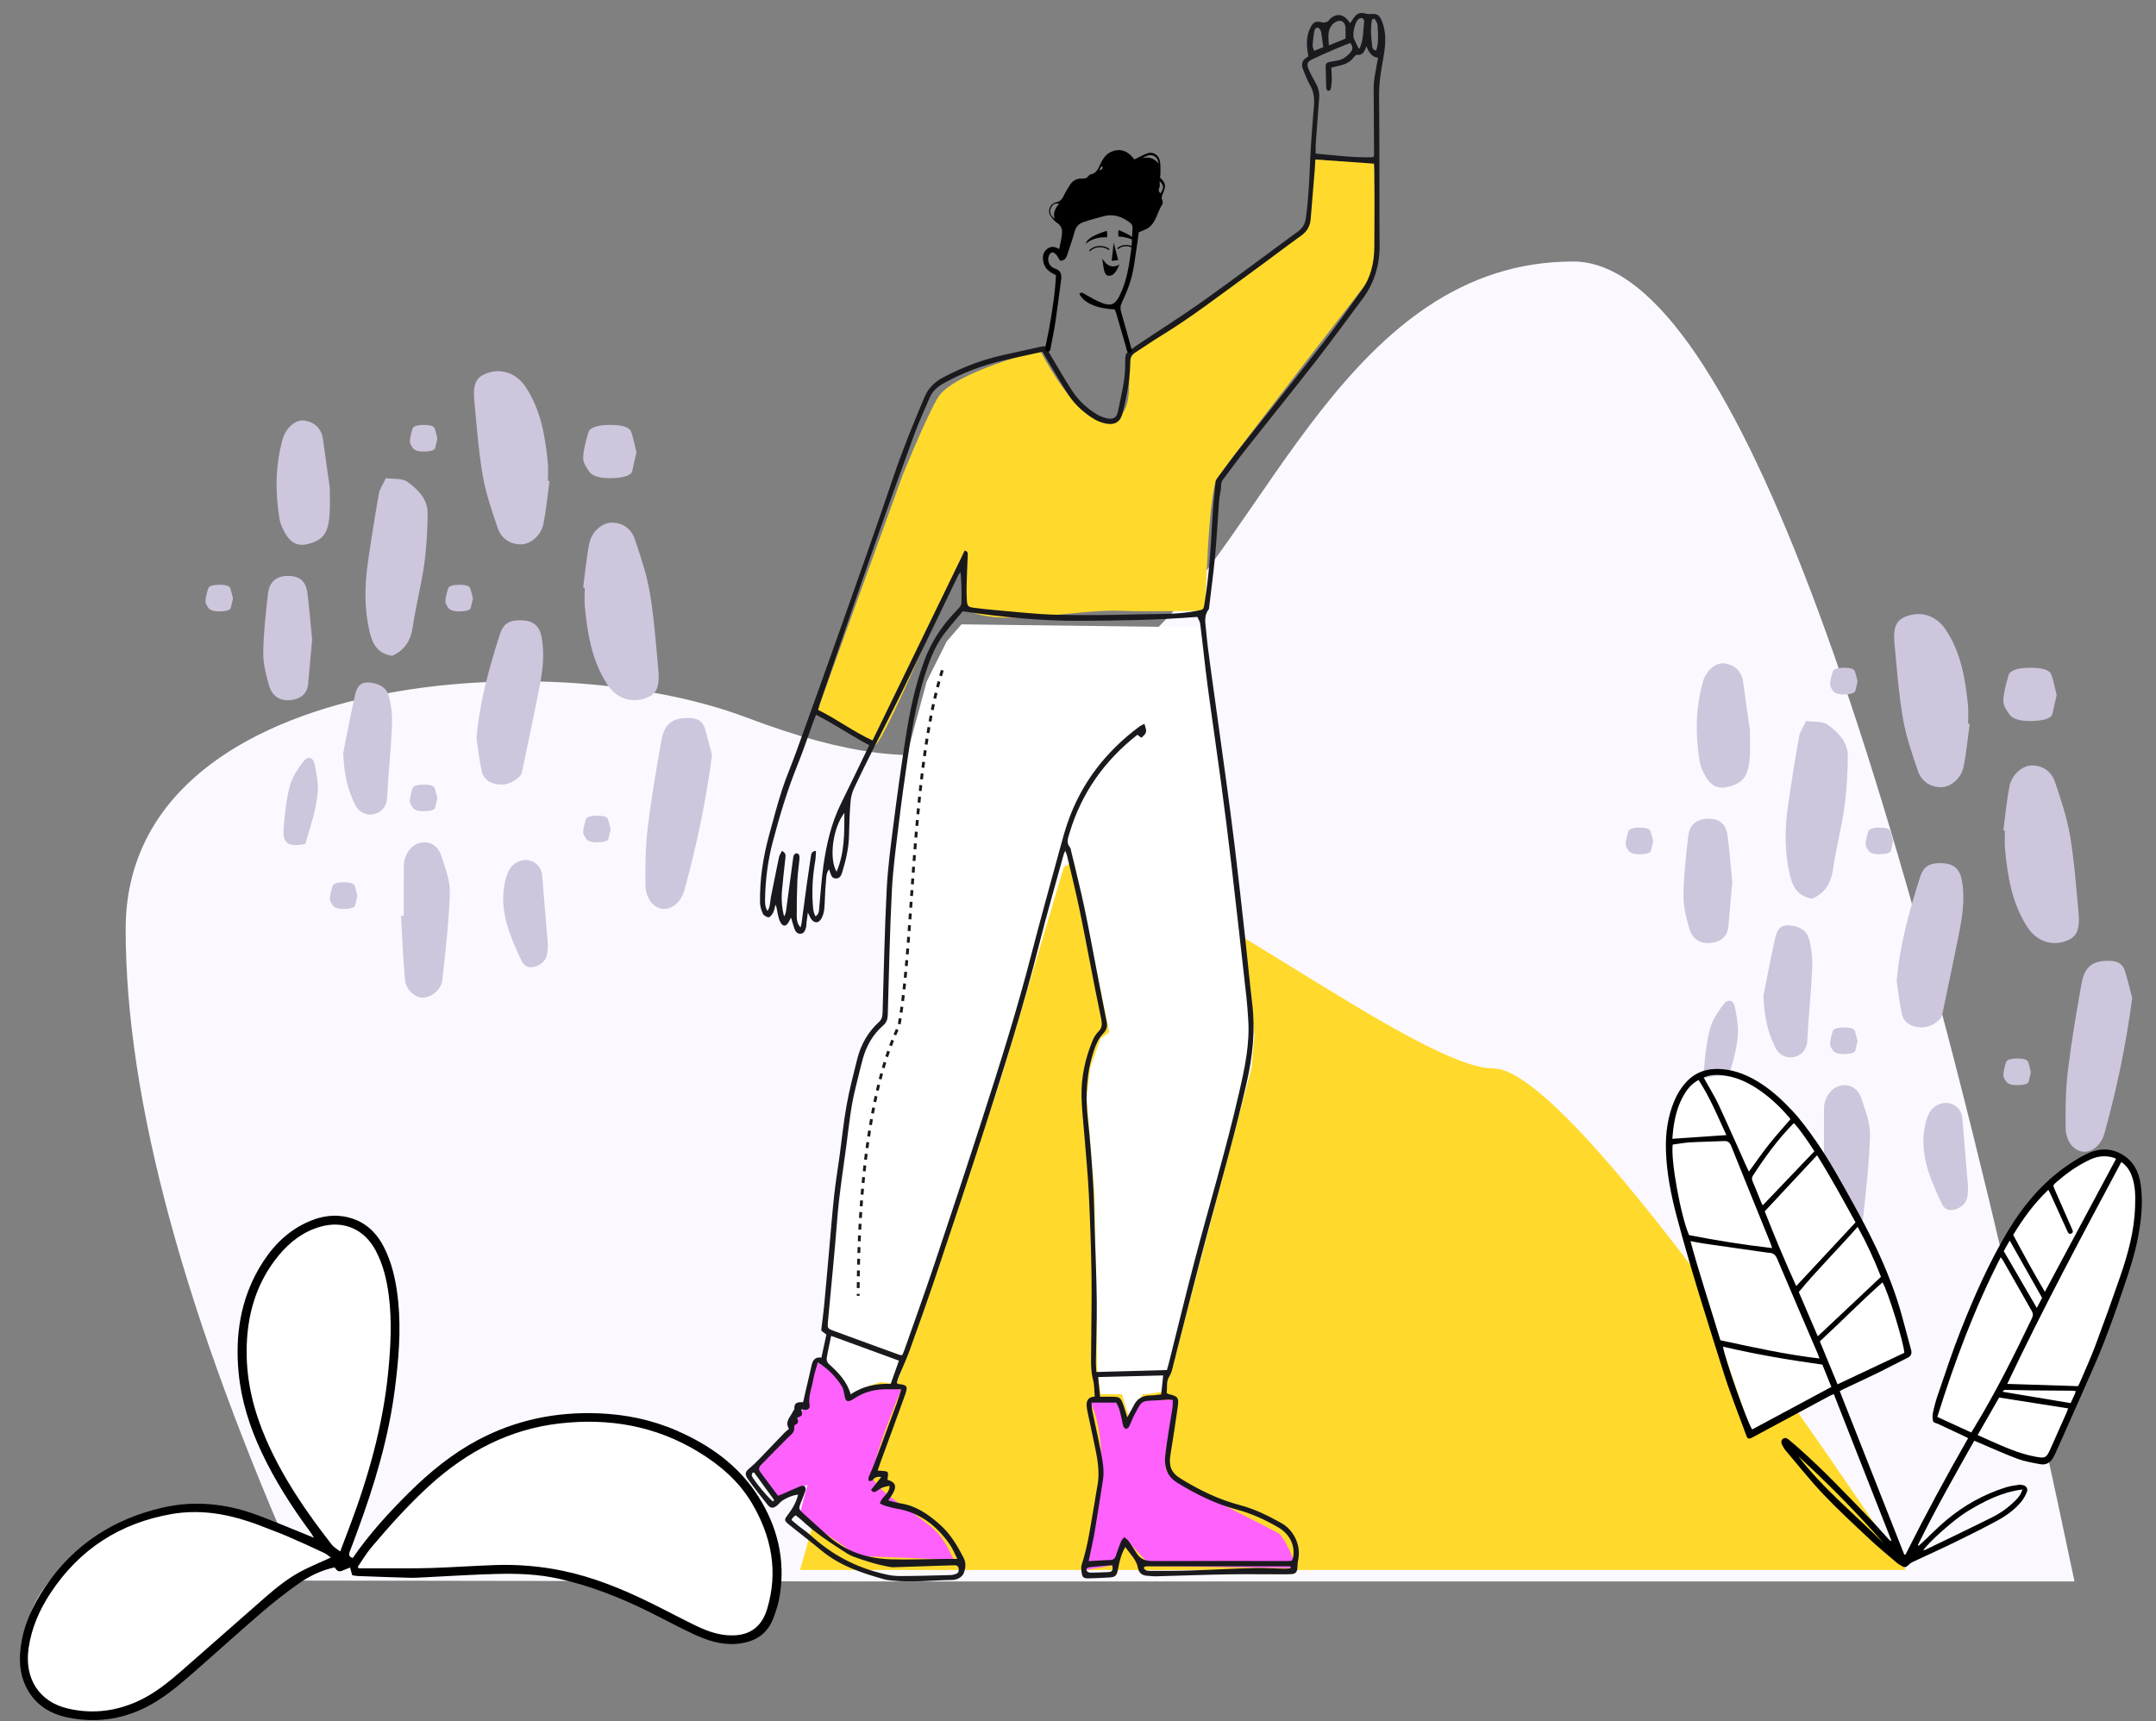 <svg xmlns="http://www.w3.org/2000/svg" xmlns:xlink="http://www.w3.org/1999/xlink" viewBox="88.025 51.465 754.5 602.517" width="754.5px" height="602.517px"><rect x="88.025" y="51.465" width="754.5" height="602.517" fill="#808080" stroke="none"/><g id="Master/404/Person with Plants" stroke="none" stroke-width="1" fill="none" fill-rule="evenodd"><path d="M382.82,605 L814,605 C749.486,297 691.016,143 638.591,143 C559.954,143 531.166,238.892 488.031,275.925 C444.896,312.959 419.816,329.311 349.289,302.618 C278.762,275.925 132,287.244 132,376.696 C132,436.33 152.625,512.334 193.875,604.709 L382.82,605 Z" id="BG" fill="#FBF9FF"></path><g id="Spots" transform="translate(604, 228) scale(1.231 1.233)"><g id="Spots/Texture 3" stroke="none" stroke-width="1" fill="none" fill-rule="evenodd"><g id="Group-Copy" style="mix-blend-mode:multiply" transform="translate(43, 31)" fill="#CEC6DD"><g id="Group-67"><path d="M107.368,61.565 C107.928,57.393 108.292,53.179 109.106,49.055 C109.771,45.687 112.806,43.06 115.643,43.121 C118.754,43.187 121.094,44.953 122.054,47.809 C123.73,52.802 125.447,57.857 126.324,63.029 C127.53,70.138 128.036,77.376 128.716,84.57 C129.231,90.052 128.223,91.992 124.674,93.119 C120.728,94.372 116.664,92.792 114.24,89.078 C109.849,82.358 108.594,74.711 107.846,66.932 C107.679,65.182 107.822,63.403 107.822,61.64 C107.671,61.614 107.52,61.591 107.368,61.565" id="Fill-3"></path><path d="M144,109.113 C142.296,122.218 139.619,134.876 136.176,147.367 C134.78,152.433 130.2,154.381 127.085,151.341 C125.861,150.148 125.088,147.93 125.069,146.167 C125.013,140.681 125.067,135.146 125.722,129.708 C126.718,121.441 128.136,113.215 129.6,105.014 C130.482,100.062 132.885,98.493 137.577,98.589 C139.892,98.637 141.337,99.44 141.974,101.574 C142.721,104.068 143.33,106.598 144,109.113" id="Fill-5"></path><path d="M97.309,162.358 C97.375,165.282 97.177,167.255 95.074,168.538 C92.966,169.826 90.864,169.694 89.832,167.485 C86.444,160.232 83.208,152.875 85.287,144.523 C85.861,142.225 86.762,140.161 89.257,139.242 C91.969,138.244 94.879,139.66 95.57,142.429 C95.725,143.049 95.745,143.703 95.799,144.344 C96.283,150.103 96.76,155.864 97.242,161.624 C97.283,162.135 97.335,162.647 97.309,162.358" id="Fill-9"></path><path d="M56.367,154.716 C56.367,150.097 56.358,145.48 56.379,140.861 C56.383,140.126 56.415,139.362 56.63,138.666 C57.386,136.177 59.005,134.219 61.729,133.913 C64.317,133.622 66.25,135.32 66.972,137.52 C68.118,141.018 69.573,144.683 69.468,148.239 C69.223,156.523 68.225,164.793 67.32,173.048 C67.036,175.661 64.254,177.881 61.938,177.996 C59.729,178.107 56.992,175.827 56.725,172.98 C56.158,166.915 55.939,160.818 55.579,154.734 C55.842,154.729 56.105,154.722 56.367,154.716" id="Fill-11"></path><path d="M77.053,104.393 C77.844,94.34 80.584,84.572 83.681,74.854 C84.712,71.624 86.524,70.69 90.197,70.874 C93.206,71.025 94.921,72.504 95.499,75.379 C96.792,81.811 95.321,88.13 94.026,94.457 C92.785,100.524 91.531,106.591 90.244,112.654 C90.061,113.513 89.963,114.505 89.299,115.16 C87.793,116.651 85.71,117.813 82.97,117.414 C80.474,117.049 78.966,115.583 78.576,113.889 C77.856,110.749 77.538,107.56 77.053,104.393" id="Fill-36"></path><path d="M97.797,31.315 C97.239,35.385 96.875,39.493 96.059,43.513 C95.396,46.796 92.361,49.357 89.524,49.3 C86.411,49.236 84.072,47.513 83.112,44.729 C81.435,39.86 79.719,34.933 78.842,29.889 C77.637,22.956 77.128,15.901 76.45,8.887 C75.933,3.542 76.941,1.65 80.492,0.552 C84.438,-0.67 88.501,0.871 90.927,4.49 C95.317,11.042 96.571,18.498 97.32,26.084 C97.488,27.788 97.344,29.523 97.344,31.244 C97.495,31.268 97.646,31.291 97.797,31.315" id="Fill-39"></path><path d="M53.062,80.937 C48.841,80.308 47.423,77.447 46.624,73.998 C45.128,67.559 45.226,61.066 46.148,54.583 C47.081,48.002 48.144,41.438 49.298,34.893 C49.53,33.573 50.42,32.372 51.286,30.514 C53.318,30.804 55.866,30.438 57.407,31.545 C60.315,33.637 63.186,36.4 63.158,40.474 C63.122,45.374 62.838,50.312 62.155,55.158 C61.324,61.07 59.772,66.873 58.912,72.781 C58.347,76.654 56.653,79.315 53.062,80.937" id="Fill-43"></path><path d="M39.158,108.508 C40.231,103.176 41.222,97.825 42.416,92.52 C42.874,90.495 43.458,88.328 46.415,88.511 C49.151,88.68 51.427,89.796 52.129,92.385 C52.855,95.057 53.146,97.951 53.027,100.724 C52.728,107.574 51.987,114.406 51.635,121.256 C51.501,123.833 49.942,125.388 48.009,125.856 C46.061,126.332 43.82,125.599 42.666,123.416 C40.213,118.775 39.357,113.81 39.158,108.508" id="Fill-55"></path><path d="M35.332,33.11 C35.332,36.194 35.432,38.353 35.3,40.494 C35.206,42.04 35.022,43.643 34.494,45.08 C33.521,47.737 31.234,48.777 28.589,49.3 C25.813,49.852 24.042,48.48 22.776,46.337 C22,45.023 21.294,43.546 21.045,42.061 C19.773,34.454 19.865,26.863 21.949,19.39 C22.814,16.294 25.542,13.806 28.113,14.16 C31.027,14.561 32.994,16.375 33.414,19.538 C34.053,24.363 34.774,29.177 35.332,33.11" id="Fill-59"></path><path d="M28.359,134.361 C23.341,135.295 21.83,134.134 22.229,129.655 C22.584,125.702 22.964,121.691 23.98,117.878 C24.647,115.382 26.239,113.022 27.84,110.922 C29.109,109.258 30.642,109.69 31.066,111.796 C31.612,114.515 32.147,117.374 31.873,120.091 C31.375,125.052 29.717,129.794 28.359,134.361" id="Fill-61"></path><path d="M30.316,76.371 C29.966,80.253 29.553,84.523 29.203,88.798 C28.965,91.672 27.031,93.389 23.65,93.535 C20.385,93.677 18.696,91.624 18.061,89.367 C17.197,86.298 16.374,83.124 16.423,80.002 C16.511,74.416 17.141,68.824 17.774,63.25 C18.16,59.852 20.26,58.175 23.731,58.249 C27.509,58.328 28.66,60.6 28.988,63.144 C29.539,67.399 29.858,71.677 30.316,76.371" id="Fill-63"></path><path d="M65.928,19.271 C65.731,20.103 65.498,21.018 65.301,21.934 C65.168,22.55 64.079,22.918 62.175,22.949 C60.337,22.979 59.386,22.54 59.029,22.056 C58.542,21.398 58.079,20.718 58.106,20.049 C58.156,18.852 58.511,17.654 58.867,16.46 C59.084,15.731 60.266,15.372 62.221,15.388 C64.348,15.405 64.996,15.892 65.18,16.437 C65.491,17.349 65.67,18.265 65.928,19.271" id="Fill-63-Copy"></path><path d="M7.823,64.651 C7.626,65.483 7.393,66.398 7.196,67.314 C7.062,67.93 5.973,68.298 4.07,68.33 C2.232,68.36 1.281,67.92 0.923,67.436 C0.437,66.779 -0.027,66.098 0.001,65.43 C0.05,64.232 0.405,63.034 0.762,61.84 C0.979,61.112 2.161,60.752 4.115,60.768 C6.242,60.785 6.89,61.272 7.075,61.817 C7.386,62.729 7.565,63.646 7.823,64.651" id="Fill-63-Copy-2"></path><path d="M76.033,64.651 C75.836,65.483 75.604,66.398 75.407,67.314 C75.273,67.93 74.184,68.298 72.28,68.33 C70.442,68.36 69.491,67.92 69.134,67.436 C68.648,66.779 68.184,66.098 68.212,65.43 C68.261,64.232 68.616,63.034 68.972,61.84 C69.189,61.112 70.372,60.752 72.326,60.768 C74.453,60.785 75.101,61.272 75.285,61.817 C75.596,62.729 75.776,63.646 76.033,64.651" id="Fill-63-Copy-3"></path><path d="M122.526,23.155 C122.144,24.819 121.694,26.649 121.312,28.481 C121.053,29.713 118.943,30.448 115.254,30.511 C111.693,30.572 109.85,29.692 109.157,28.725 C108.215,27.41 107.317,26.049 107.371,24.711 C107.466,22.317 108.154,19.92 108.844,17.532 C109.265,16.075 111.556,15.357 115.343,15.388 C119.464,15.422 120.72,16.396 121.077,17.486 C121.679,19.31 122.027,21.143 122.526,23.155" id="Fill-63-Copy-4"></path><path d="M65.928,121.377 C65.731,122.209 65.498,123.124 65.301,124.04 C65.168,124.656 64.079,125.023 62.175,125.055 C60.337,125.085 59.386,124.645 59.029,124.162 C58.542,123.504 58.079,122.824 58.106,122.155 C58.156,120.958 58.511,119.76 58.867,118.565 C59.084,117.837 60.266,117.478 62.221,117.493 C64.348,117.51 64.996,117.997 65.18,118.542 C65.491,119.454 65.67,120.371 65.928,121.377" id="Fill-63-Copy-5"></path><path d="M43.191,149.109 C42.994,149.941 42.762,150.856 42.565,151.772 C42.431,152.388 41.342,152.756 39.438,152.787 C37.6,152.818 36.649,152.378 36.292,151.894 C35.805,151.236 35.342,150.556 35.37,149.887 C35.419,148.69 35.774,147.492 36.13,146.298 C36.347,145.569 37.53,145.21 39.484,145.226 C41.611,145.243 42.259,145.73 42.443,146.275 C42.754,147.187 42.933,148.103 43.191,149.109" id="Fill-63-Copy-6"></path><path d="M115.191,130.201 C114.994,131.033 114.762,131.948 114.565,132.864 C114.431,133.48 113.342,133.847 111.438,133.879 C109.6,133.909 108.649,133.469 108.292,132.986 C107.805,132.328 107.342,131.648 107.37,130.979 C107.419,129.782 107.774,128.583 108.13,127.389 C108.347,126.661 109.53,126.302 111.484,126.317 C113.611,126.334 114.259,126.821 114.443,127.366 C114.754,128.278 114.933,129.195 115.191,130.201" id="Fill-63-Copy-7"></path></g></g></g></g><g id="Rock/Medium" transform="translate(315, 353) scale(1 1)"><g id="Rock/Medium/Color 2" stroke="none" stroke-width="1" fill="none" fill-rule="evenodd"><path d="M53,248 C99.35,82.667 131.946,0 150.788,0 C179.052,0 269.112,72.441 295.631,72.441 C313.31,72.441 361.433,130.96 440,248 L53,248 Z" id="Path-6" fill="#FFDA2D"></path></g></g><g id="Pot Plant" transform="translate(95, 425) scale(0.974 1)"><g id="Pot Plant/Plant 2" stroke="none" stroke-width="1" fill="none" fill-rule="evenodd"><g id="Group-11" transform="translate(-0, 51)"><g id="Group-7" transform="translate(0, 2.544)" fill="#FFF"><path d="M113.753,119.68 C119.384,118.266 111.288,115.311 92.936,109.383 C74.584,103.454 80.174,98.704 57.997,101.343 C35.819,103.981 11.013,119.337 3.992,137.069 C-3.027,154.802 1.817,162.076 8.826,168.851 C16.919,176.673 46.321,173.627 60.851,157.875 C75.379,142.123 101.179,122.836 113.753,119.68" id="Fill-1"></path><path d="M115.516,120.339 L94.656,91.583 C94.656,91.583 73.844,62.13 80.386,38.68 C86.93,15.231 98.826,-0.173 112.874,0.485 C126.922,1.144 133.947,15.851 134.167,29.68 C134.387,43.51 134.827,54.801 130.875,70.558 C126.922,86.315 115.516,120.339 115.516,120.339" id="Fill-3"></path><path d="M120.118,120.339 C120.118,120.339 147.118,82.802 170.606,75.998 C194.094,69.193 209.121,67.923 221.972,70.558 C234.823,73.193 259.509,88.729 264.118,97.949 C268.727,107.168 275.18,124.949 270.418,134.607 C265.654,144.266 266.313,144.247 262.362,145.354 C258.411,146.461 254.43,147.794 246.118,145.354 C237.806,142.914 221.094,132.193 209.02,128.241 C196.947,124.29 176.538,120.373 157.435,122.754 C138.333,125.134 120.118,123.193 120.118,123.193 L121.369,121.365 L120.118,120.339 Z" id="Fill-5"></path></g><g id="Group-10" transform="translate(0, 0.544)" fill="#000"><path d="M115.071,117.969 C116.27,114.888 117.283,112.295 118.292,109.699 C125.141,92.062 130.424,74.025 132.324,55.114 C133.22,46.189 133.705,37.264 132.523,28.333 C131.797,22.842 130.486,17.509 127.797,12.598 C123.708,5.134 116.312,2.034 108.106,4.257 C101.926,5.93 97.045,9.549 92.99,14.328 C84.747,24.043 81.463,35.534 81.453,48.051 C81.444,58.672 84.03,68.774 88.311,78.446 C94.341,92.069 102.863,104.117 112.123,115.679 C112.783,116.504 113.827,117.02 115.071,117.969 M111.717,120.097 C110.822,119.48 110.186,118.891 109.437,118.548 C100.577,114.49 91.666,110.564 82.378,107.543 C73.265,104.578 63.971,103.267 54.492,104.875 C36.192,107.98 21.518,117 11.038,132.458 C7.057,138.33 4.17,144.68 3.113,151.806 C1.546,162.385 6.816,170.576 17.189,172.942 C26.128,174.981 34.813,173.919 43.14,170.03 C48.632,167.466 53.344,163.762 57.914,159.882 C67.906,151.397 77.81,142.81 87.793,134.315 C92.24,130.531 96.828,126.907 102.133,124.361 C105.144,122.915 108.236,121.638 111.717,120.097 M121.369,123.365 C121.502,123.537 121.633,123.709 121.766,123.881 C124.319,123.881 126.872,123.889 129.425,123.88 C135.497,123.856 141.573,123.948 147.641,123.764 C155.306,123.533 162.963,122.998 170.628,122.734 C178.802,122.453 186.953,123.103 194.947,124.719 C205.873,126.927 216.206,130.996 226.241,135.795 C231.712,138.411 237.092,141.215 242.57,143.815 C246.112,145.496 249.799,146.899 253.74,147.256 C261.369,147.947 266.343,145.002 268.482,138.05 C272.552,124.816 269.956,112.578 263.012,101.1 C258.331,93.363 251.49,87.69 243.756,83.106 C228.311,73.952 211.558,71.189 193.907,73.159 C175.977,75.159 160.705,82.924 147.295,94.776 C139.732,101.461 132.946,108.87 126.342,116.458 C124.487,118.589 123.016,121.054 121.369,123.365 M119.592,120.235 C125.566,111.813 132.5,104.407 139.806,97.354 C147.254,90.165 155.317,83.741 164.555,78.956 C178.138,71.921 192.636,69.042 207.883,69.62 C217.559,69.987 226.925,71.845 235.837,75.612 C247.687,80.621 258.079,87.696 265.237,98.625 C272.131,109.151 275.072,120.756 273.02,133.332 C272.561,136.143 271.661,138.933 270.591,141.583 C268.222,147.447 263.391,149.839 257.379,150.316 C251.855,150.754 246.766,149.062 241.875,146.832 C236.354,144.316 230.986,141.466 225.513,138.84 C215.327,133.952 204.809,129.969 193.748,127.537 C186.277,125.893 178.675,125.65 171.082,125.844 C162.373,126.067 153.674,126.634 144.969,127.04 C143.292,127.118 141.61,127.226 139.934,127.18 C133.699,127.008 127.465,126.783 121.231,126.558 C120.607,126.536 119.988,126.379 119.39,126.288 C119.102,125.277 118.848,124.388 118.621,123.589 C117.521,124.02 116.565,124.383 115.618,124.768 C114.366,125.277 113.702,124.445 113.064,123.543 C108.31,124.546 104.03,126.558 100.151,129.216 C95.546,132.372 91.086,135.778 86.807,139.367 C78.052,146.711 69.497,154.291 60.788,161.691 C55.915,165.831 50.882,169.767 45.072,172.592 C36.191,176.909 26.871,178.001 17.269,176.107 C10.351,174.742 4.813,171.207 1.79,164.493 C-0.114,160.265 -0.295,155.837 0.305,151.33 C1.333,143.616 4.626,136.818 8.979,130.504 C19.332,115.487 33.776,106.51 51.383,102.597 C62.733,100.075 73.994,101.202 84.914,105.098 C91.152,107.323 97.267,109.891 103.437,112.304 C104.011,112.529 104.587,112.752 105.634,113.16 C105.052,112.249 104.768,111.729 104.413,111.261 C97.679,102.394 91.583,93.126 86.744,83.077 C82.484,74.23 79.48,64.966 78.547,55.171 C77.328,42.381 79.225,30.117 85.891,18.902 C89.929,12.106 95.205,6.506 102.466,3.074 C107.829,0.539 113.406,-0.416 119.233,1.384 C125.342,3.271 129.112,7.604 131.662,13.231 C134.166,18.76 135.32,24.611 135.925,30.606 C136.962,40.864 136.043,51.046 134.699,61.201 C132.42,78.416 127.316,94.877 121.185,111.053 C120.307,113.37 119.436,115.69 118.511,117.989 C118.077,119.069 118.159,119.839 119.592,120.235" id="Fill-8"></path></g></g></g></g><g id="Pot Plant" transform="translate(644, 425) scale(1 1)"><g id="Pot Plant/Long Plant 3" stroke="none" stroke-width="1" fill="none" fill-rule="evenodd"><g id="Group-8" transform="translate(27, 0)"><path d="M30.356,129 L86,99.611 C86,99.611 70.684,57.099 61.528,43.591 C52.184,29.808 49.169,21.505 37.401,11.814 C25.633,2.122 19.652,2.159 13.454,3.871 C7.256,5.584 -0.692,18.03 1.317,28.068 C3.326,38.107 8.831,66.502 8.831,66.502 L30.356,129 Z" id="Fill-1" fill="#FFF"></path><path d="M95,122.589 C95,122.589 124.074,142.243 133.912,138.534 C138.368,126.297 152.428,101.146 155.956,86.249 C159.556,71.048 165.112,59.533 164.998,51.244 C164.796,36.576 164.173,34.369 158.994,30.654 C153.814,26.939 134.458,39.957 128.35,47.052 C108.323,70.317 95,122.589 95,122.589" id="Fill-3" fill="#FFF"></path><g id="Group-7" fill="#000"><path d="M46.304,136.131 C55.054,147.592 66.3,156.612 76.351,166.802 C66.916,156.011 56.859,145.827 46.304,136.131 M143.455,113.372 C142.873,113.32 142.382,113.24 141.89,113.237 C137.3,113.198 132.711,113.188 128.121,113.137 C125.282,113.106 122.443,112.999 119.604,112.975 C119.026,112.97 118.277,112.732 117.87,113.612 C125.849,114.947 133.737,116.265 141.654,117.589 C142.189,116.435 142.65,115.462 143.09,114.48 C143.213,114.209 143.279,113.912 143.455,113.372 M118.244,64.381 C122.097,71.007 125.873,77.502 129.812,84.275 C130.551,82.864 131.152,81.715 131.662,80.741 C127.859,74.012 124.141,67.433 120.328,60.686 C119.588,61.999 118.943,63.142 118.244,64.381 M124.778,147.819 C117.438,148.77 111.383,151.931 105.491,155.496 C100.906,158.27 91.492,166.629 90.07,169.203 C90.361,169.099 90.586,169.041 90.791,168.942 C98.661,165.126 106.563,161.372 114.379,157.451 C117.234,156.019 119.845,154.125 122.139,151.862 C123.204,150.811 124.218,149.709 124.778,147.819 M11.442,4.483 C9.319,5.653 7.917,7.083 6.579,9.268 C4.199,13.155 3.106,17.446 2.565,21.911 C2.437,22.964 2.367,24.023 2.271,25.075 C8.637,24.639 14.802,24.216 21.169,23.78 C18.192,17.302 15.464,10.635 11.442,4.483 M51.978,29.427 C49.725,25.989 47.543,22.635 44.918,19.676 C44.674,19.765 44.602,19.769 44.564,19.808 C39.149,25.284 34.685,31.494 30.499,37.922 C30.055,38.606 30.039,39.198 30.356,39.944 C31.394,42.382 32.356,44.852 33.361,47.305 C33.505,47.658 33.714,47.987 33.91,48.356 C39.956,42.023 45.903,35.792 51.978,29.427 M140.788,119.439 C132.729,118.169 124.773,116.917 116.628,115.635 C114.216,119.849 111.692,124.257 109.11,128.766 C110.668,129.472 111.976,130.078 113.295,130.658 C118.482,132.941 123.648,135.275 129.278,136.334 C132.728,136.983 133.141,136.829 134.555,133.676 C136.476,129.391 138.378,125.098 140.281,120.805 C140.47,120.376 140.609,119.924 140.788,119.439 M13.228,3.606 C13.501,4.098 13.732,4.51 13.96,4.924 C15.473,7.668 17.149,10.337 18.467,13.171 C21.796,20.331 24.962,27.566 28.199,34.769 C28.457,35.343 28.749,35.902 29.072,36.565 C31.496,33.246 33.677,30.06 36.07,27.04 C38.458,24.027 41.057,21.181 43.575,18.25 C43.474,18.071 43.411,17.9 43.3,17.769 C39.803,13.65 35.888,9.996 31.304,7.097 C27.847,4.909 24.135,3.357 20.045,2.84 C17.758,2.551 15.496,2.652 13.228,3.606 M46.52,78.711 C48.755,83.926 50.93,89.001 53.16,94.203 C60.607,87.198 67.924,80.315 75.279,73.396 C72.946,67.399 70.3,61.626 67.114,55.88 C60.263,63.706 53.005,70.849 46.52,78.711 M83.442,99.989 C83.333,96.583 77.703,78.36 75.818,75.318 C68.299,81.961 61.327,89.132 53.882,95.971 C55.956,101 58.006,105.97 60.082,111.005 C68.004,107.269 75.692,103.645 83.442,99.989 M54.758,104.109 C43.057,102.486 31.502,100.533 19.984,97.823 C20.789,102.591 28.678,124.809 30.21,126.805 C39.423,121.858 48.631,116.914 57.919,111.928 C56.849,109.283 55.838,106.78 54.758,104.109 M157.545,32.095 C157.207,31.92 157.009,31.776 156.788,31.708 C153.547,30.701 150.466,31.221 147.499,32.712 C143.588,34.676 140.123,37.284 136.815,40.115 C135.417,41.312 135.416,41.329 136.14,42.982 C138.075,47.396 140.023,51.804 141.957,56.218 C142.261,56.913 142.871,57.815 141.856,58.249 C140.856,58.676 140.594,57.587 140.29,56.923 C138.333,52.652 136.411,48.365 134.47,44.087 C134.309,43.731 134.097,43.4 133.841,42.934 C128.848,47.701 124.942,53.075 121.554,58.7 C125.162,65.48 128.736,72.054 132.633,78.632 C140.986,63.029 149.228,47.633 157.545,32.095 M45.629,76.619 C52.628,69.101 59.475,61.747 66.382,54.326 C62.05,46.483 57.815,38.669 52.909,30.841 C46.65,37.548 40.614,44.015 34.598,50.461 C38.118,59.409 41.712,68.053 45.629,76.619 M37.188,63.322 C36.944,62.584 36.804,62.072 36.608,61.584 C35.803,59.571 34.979,57.567 34.165,55.558 C30.39,46.24 26.599,36.928 22.864,27.594 C22.37,26.359 21.697,25.798 20.33,25.864 C16.354,26.056 12.37,26.094 8.396,26.322 C6.372,26.438 4.363,26.833 2.397,27.094 C1.649,32.599 5.191,52.088 8.122,58.784 C17.646,60.639 27.266,62.193 37.188,63.322 M106.878,127.867 C107.333,127.123 107.672,126.568 108.01,126.011 C115.5,113.689 121.93,100.813 128.136,87.817 C128.579,86.889 128.529,86.186 128.032,85.32 C124.645,79.416 121.302,73.487 117.937,67.568 C117.773,67.279 117.544,67.025 117.181,66.531 C107.929,84.553 101.008,103.22 94.993,122.42 C99.057,124.283 102.92,126.053 106.878,127.867 M19.082,95.591 C30.626,98.056 41.969,100.6 53.77,101.966 C53.494,101.223 53.312,100.671 53.084,100.138 C48.365,89.124 43.61,78.125 38.956,67.084 C38.347,65.642 37.503,64.998 36.036,64.968 C35.916,64.965 35.795,64.952 35.676,64.934 C28.332,63.889 20.986,62.852 13.645,61.787 C12.059,61.557 10.488,61.225 8.602,60.884 C11.851,72.72 15.612,84.066 19.082,95.591 M119.468,110.86 C127.8,111.128 135.994,111.39 144.227,111.655 C144.441,111.25 144.659,110.894 144.82,110.515 C146.632,106.246 148.583,102.029 150.21,97.69 C153.255,89.572 156.195,81.412 159.018,73.215 C161.73,65.337 163.924,57.326 164.211,48.916 C164.339,45.168 164.363,41.439 162.972,37.87 C162.247,36.01 161.18,34.398 159.395,33.197 C145.659,58.898 131.984,84.428 119.468,110.86 M60.854,113.392 C68.412,132.548 75.931,151.602 83.408,170.556 C83.628,170.618 83.679,170.646 83.725,170.641 C83.783,170.634 83.866,170.613 83.886,170.572 C90.775,156.837 98.06,143.311 105.778,129.859 C105.183,129.557 104.72,129.305 104.243,129.08 C101.458,127.771 98.67,126.467 95.884,125.162 C95.72,125.085 95.56,124.997 95.395,124.922 C94.761,124.636 93.725,124.486 93.575,124.039 C93.268,123.127 93.251,122.017 93.45,121.057 C93.877,118.997 94.403,116.94 95.09,114.952 C97.727,107.32 100.214,99.623 103.186,92.12 C107.939,80.125 113.12,68.302 119.793,57.209 C124.879,48.757 131.087,41.246 139.112,35.391 C141.589,33.584 144.205,31.905 146.938,30.523 C151.217,28.359 155.651,28.084 159.911,30.699 C163.745,33.053 165.547,36.728 166.162,41.024 C167.035,47.124 166.425,53.175 165.305,59.188 C164.154,65.367 162.183,71.322 160.174,77.257 C157.181,86.103 154.079,94.914 150.363,103.489 C147.057,111.12 143.651,118.706 140.283,126.31 C138.965,129.285 137.635,132.254 136.299,135.22 C136.077,135.714 135.806,136.187 135.545,136.663 C134.567,138.453 133.008,139.332 131.034,138.974 C128.313,138.481 125.537,138.005 122.962,137.049 C118.385,135.349 113.94,133.294 109.44,131.388 C109,131.202 108.56,131.015 107.921,130.744 C101.107,142.821 94.279,154.837 88.205,167.261 L88.486,167.526 C88.941,167.115 89.403,166.71 89.85,166.291 C92.626,163.692 95.283,160.95 98.197,158.514 C104.37,153.355 111.304,149.478 119.008,147.067 C120.439,146.619 121.955,146.428 123.443,146.193 C123.961,146.111 124.539,146.171 125.047,146.316 C126.181,146.643 126.783,147.585 126.342,148.682 C125.856,149.889 125.207,151.089 124.385,152.094 C121.981,155.034 118.871,157.173 115.572,158.947 C110.579,161.633 105.495,164.156 100.395,166.637 C95.729,168.906 90.986,171.016 86.294,173.231 C85.727,173.5 85.211,173.939 84.766,174.391 C84.18,174.984 83.604,175.219 82.847,174.753 C82.232,174.373 81.54,174.089 80.998,173.627 C77.739,170.846 74.42,168.126 71.297,165.198 C65.836,160.077 60.322,154.991 55.17,149.569 C50.522,144.677 46.322,139.361 41.949,134.212 C41.448,133.621 41.056,132.922 40.701,132.229 C40.324,131.49 40.215,130.696 40.974,130.098 C41.682,129.54 42.378,129.862 42.956,130.338 C44.306,131.449 45.632,132.592 46.94,133.755 C55.202,141.103 62.791,149.131 70.475,157.061 C73.036,159.703 75.45,162.489 77.937,165.203 C78.206,165.496 78.515,165.752 79.004,165.898 C72.275,148.779 65.545,131.66 58.774,114.434 C58.253,114.654 57.807,114.802 57.4,115.021 C48.52,119.791 39.644,124.569 30.768,129.346 C30.45,129.517 30.134,129.697 29.804,129.844 C29.054,130.174 28.537,129.976 28.246,129.177 C25.553,121.759 22.578,114.431 20.208,106.912 C14.538,88.922 8.778,70.954 3.921,52.719 C1.869,45.015 0.28,37.227 0.027,29.223 C-0.163,23.189 0.63,17.313 2.989,11.709 C3.978,9.358 5.304,7.208 7.026,5.311 C10.42,1.572 14.732,0.278 19.632,0.683 C24.693,1.101 29.207,3.068 33.407,5.813 C37.424,8.438 40.901,11.679 44.176,15.17 C47.28,18.478 49.921,22.127 52.504,25.83 C57.233,32.609 61.188,39.853 65.195,47.058 C68.094,52.272 70.902,57.549 73.46,62.936 C77.234,70.886 80.472,79.062 82.762,87.582 C83.776,91.361 84.794,95.139 85.813,98.918 C86.154,100.183 85.869,101.095 84.584,101.727 C81.176,103.403 77.836,105.216 74.423,106.882 C70.355,108.868 66.239,110.756 62.146,112.691 C61.822,112.844 61.514,113.032 60.854,113.392" id="Fill-5"></path></g></g></g></g><g id="Spots" transform="translate(107, 143) scale(1.231 1.233)"><g id="Spots/Texture 3" stroke="none" stroke-width="1" fill="none" fill-rule="evenodd"><g id="Group-Copy" style="mix-blend-mode:multiply" transform="translate(43, 31)" fill="#CEC6DD"><g id="Group-67"><path d="M107.368,61.565 C107.928,57.393 108.292,53.179 109.106,49.055 C109.771,45.687 112.806,43.06 115.643,43.121 C118.754,43.187 121.094,44.953 122.054,47.809 C123.73,52.802 125.447,57.857 126.324,63.029 C127.53,70.138 128.036,77.376 128.716,84.57 C129.231,90.052 128.223,91.992 124.674,93.119 C120.728,94.372 116.664,92.792 114.24,89.078 C109.849,82.358 108.594,74.711 107.846,66.932 C107.679,65.182 107.822,63.403 107.822,61.64 C107.671,61.614 107.52,61.591 107.368,61.565" id="Fill-3"></path><path d="M144,109.113 C142.296,122.218 139.619,134.876 136.176,147.367 C134.78,152.433 130.2,154.381 127.085,151.341 C125.861,150.148 125.088,147.93 125.069,146.167 C125.013,140.681 125.067,135.146 125.722,129.708 C126.718,121.441 128.136,113.215 129.6,105.014 C130.482,100.062 132.885,98.493 137.577,98.589 C139.892,98.637 141.337,99.44 141.974,101.574 C142.721,104.068 143.33,106.598 144,109.113" id="Fill-5"></path><path d="M97.309,162.358 C97.375,165.282 97.177,167.255 95.074,168.538 C92.966,169.826 90.864,169.694 89.832,167.485 C86.444,160.232 83.208,152.875 85.287,144.523 C85.861,142.225 86.762,140.161 89.257,139.242 C91.969,138.244 94.879,139.66 95.57,142.429 C95.725,143.049 95.745,143.703 95.799,144.344 C96.283,150.103 96.76,155.864 97.242,161.624 C97.283,162.135 97.335,162.647 97.309,162.358" id="Fill-9"></path><path d="M56.367,154.716 C56.367,150.097 56.358,145.48 56.379,140.861 C56.383,140.126 56.415,139.362 56.63,138.666 C57.386,136.177 59.005,134.219 61.729,133.913 C64.317,133.622 66.25,135.32 66.972,137.52 C68.118,141.018 69.573,144.683 69.468,148.239 C69.223,156.523 68.225,164.793 67.32,173.048 C67.036,175.661 64.254,177.881 61.938,177.996 C59.729,178.107 56.992,175.827 56.725,172.98 C56.158,166.915 55.939,160.818 55.579,154.734 C55.842,154.729 56.105,154.722 56.367,154.716" id="Fill-11"></path><path d="M77.053,104.393 C77.844,94.34 80.584,84.572 83.681,74.854 C84.712,71.624 86.524,70.69 90.197,70.874 C93.206,71.025 94.921,72.504 95.499,75.379 C96.792,81.811 95.321,88.13 94.026,94.457 C92.785,100.524 91.531,106.591 90.244,112.654 C90.061,113.513 89.963,114.505 89.299,115.16 C87.793,116.651 85.71,117.813 82.97,117.414 C80.474,117.049 78.966,115.583 78.576,113.889 C77.856,110.749 77.538,107.56 77.053,104.393" id="Fill-36"></path><path d="M97.797,31.315 C97.239,35.385 96.875,39.493 96.059,43.513 C95.396,46.796 92.361,49.357 89.524,49.3 C86.411,49.236 84.072,47.513 83.112,44.729 C81.435,39.86 79.719,34.933 78.842,29.889 C77.637,22.956 77.128,15.901 76.45,8.887 C75.933,3.542 76.941,1.65 80.492,0.552 C84.438,-0.67 88.501,0.871 90.927,4.49 C95.317,11.042 96.571,18.498 97.32,26.084 C97.488,27.788 97.344,29.523 97.344,31.244 C97.495,31.268 97.646,31.291 97.797,31.315" id="Fill-39"></path><path d="M53.062,80.937 C48.841,80.308 47.423,77.447 46.624,73.998 C45.128,67.559 45.226,61.066 46.148,54.583 C47.081,48.002 48.144,41.438 49.298,34.893 C49.53,33.573 50.42,32.372 51.286,30.514 C53.318,30.804 55.866,30.438 57.407,31.545 C60.315,33.637 63.186,36.4 63.158,40.474 C63.122,45.374 62.838,50.312 62.155,55.158 C61.324,61.07 59.772,66.873 58.912,72.781 C58.347,76.654 56.653,79.315 53.062,80.937" id="Fill-43"></path><path d="M39.158,108.508 C40.231,103.176 41.222,97.825 42.416,92.52 C42.874,90.495 43.458,88.328 46.415,88.511 C49.151,88.68 51.427,89.796 52.129,92.385 C52.855,95.057 53.146,97.951 53.027,100.724 C52.728,107.574 51.987,114.406 51.635,121.256 C51.501,123.833 49.942,125.388 48.009,125.856 C46.061,126.332 43.82,125.599 42.666,123.416 C40.213,118.775 39.357,113.81 39.158,108.508" id="Fill-55"></path><path d="M35.332,33.11 C35.332,36.194 35.432,38.353 35.3,40.494 C35.206,42.04 35.022,43.643 34.494,45.08 C33.521,47.737 31.234,48.777 28.589,49.3 C25.813,49.852 24.042,48.48 22.776,46.337 C22,45.023 21.294,43.546 21.045,42.061 C19.773,34.454 19.865,26.863 21.949,19.39 C22.814,16.294 25.542,13.806 28.113,14.16 C31.027,14.561 32.994,16.375 33.414,19.538 C34.053,24.363 34.774,29.177 35.332,33.11" id="Fill-59"></path><path d="M28.359,134.361 C23.341,135.295 21.83,134.134 22.229,129.655 C22.584,125.702 22.964,121.691 23.98,117.878 C24.647,115.382 26.239,113.022 27.84,110.922 C29.109,109.258 30.642,109.69 31.066,111.796 C31.612,114.515 32.147,117.374 31.873,120.091 C31.375,125.052 29.717,129.794 28.359,134.361" id="Fill-61"></path><path d="M30.316,76.371 C29.966,80.253 29.553,84.523 29.203,88.798 C28.965,91.672 27.031,93.389 23.65,93.535 C20.385,93.677 18.696,91.624 18.061,89.367 C17.197,86.298 16.374,83.124 16.423,80.002 C16.511,74.416 17.141,68.824 17.774,63.25 C18.16,59.852 20.26,58.175 23.731,58.249 C27.509,58.328 28.66,60.6 28.988,63.144 C29.539,67.399 29.858,71.677 30.316,76.371" id="Fill-63"></path><path d="M65.928,19.271 C65.731,20.103 65.498,21.018 65.301,21.934 C65.168,22.55 64.079,22.918 62.175,22.949 C60.337,22.979 59.386,22.54 59.029,22.056 C58.542,21.398 58.079,20.718 58.106,20.049 C58.156,18.852 58.511,17.654 58.867,16.46 C59.084,15.731 60.266,15.372 62.221,15.388 C64.348,15.405 64.996,15.892 65.18,16.437 C65.491,17.349 65.67,18.265 65.928,19.271" id="Fill-63-Copy"></path><path d="M7.823,64.651 C7.626,65.483 7.393,66.398 7.196,67.314 C7.062,67.93 5.973,68.298 4.07,68.33 C2.232,68.36 1.281,67.92 0.923,67.436 C0.437,66.779 -0.027,66.098 0.001,65.43 C0.05,64.232 0.405,63.034 0.762,61.84 C0.979,61.112 2.161,60.752 4.115,60.768 C6.242,60.785 6.89,61.272 7.075,61.817 C7.386,62.729 7.565,63.646 7.823,64.651" id="Fill-63-Copy-2"></path><path d="M76.033,64.651 C75.836,65.483 75.604,66.398 75.407,67.314 C75.273,67.93 74.184,68.298 72.28,68.33 C70.442,68.36 69.491,67.92 69.134,67.436 C68.648,66.779 68.184,66.098 68.212,65.43 C68.261,64.232 68.616,63.034 68.972,61.84 C69.189,61.112 70.372,60.752 72.326,60.768 C74.453,60.785 75.101,61.272 75.285,61.817 C75.596,62.729 75.776,63.646 76.033,64.651" id="Fill-63-Copy-3"></path><path d="M122.526,23.155 C122.144,24.819 121.694,26.649 121.312,28.481 C121.053,29.713 118.943,30.448 115.254,30.511 C111.693,30.572 109.85,29.692 109.157,28.725 C108.215,27.41 107.317,26.049 107.371,24.711 C107.466,22.317 108.154,19.92 108.844,17.532 C109.265,16.075 111.556,15.357 115.343,15.388 C119.464,15.422 120.72,16.396 121.077,17.486 C121.679,19.31 122.027,21.143 122.526,23.155" id="Fill-63-Copy-4"></path><path d="M65.928,121.377 C65.731,122.209 65.498,123.124 65.301,124.04 C65.168,124.656 64.079,125.023 62.175,125.055 C60.337,125.085 59.386,124.645 59.029,124.162 C58.542,123.504 58.079,122.824 58.106,122.155 C58.156,120.958 58.511,119.76 58.867,118.565 C59.084,117.837 60.266,117.478 62.221,117.493 C64.348,117.51 64.996,117.997 65.18,118.542 C65.491,119.454 65.67,120.371 65.928,121.377" id="Fill-63-Copy-5"></path><path d="M43.191,149.109 C42.994,149.941 42.762,150.856 42.565,151.772 C42.431,152.388 41.342,152.756 39.438,152.787 C37.6,152.818 36.649,152.378 36.292,151.894 C35.805,151.236 35.342,150.556 35.37,149.887 C35.419,148.69 35.774,147.492 36.13,146.298 C36.347,145.569 37.53,145.21 39.484,145.226 C41.611,145.243 42.259,145.73 42.443,146.275 C42.754,147.187 42.933,148.103 43.191,149.109" id="Fill-63-Copy-6"></path><path d="M115.191,130.201 C114.994,131.033 114.762,131.948 114.565,132.864 C114.431,133.48 113.342,133.847 111.438,133.879 C109.6,133.909 108.649,133.469 108.292,132.986 C107.805,132.328 107.342,131.648 107.37,130.979 C107.419,129.782 107.774,128.583 108.13,127.389 C108.347,126.661 109.53,126.302 111.484,126.317 C113.611,126.334 114.259,126.821 114.443,127.366 C114.754,128.278 114.933,129.195 115.191,130.201" id="Fill-63-Copy-7"></path></g></g></g></g><g transform="translate(178, 28) scale(1 1)" id="Master/Character/Standing"><g id="Master/Character/Standing" stroke="none" stroke-width="1" fill="none" fill-rule="evenodd"><g id="Standing Body" transform="translate(122, -7) scale(1 1)"><g id="Standing Body/Fist In the Air Color" stroke="none" stroke-width="1" fill="none" fill-rule="evenodd"><polygon id="Fill-2" fill="#FFF" points="119.342 254.949 112.321 269.025 105.997 292.481 101.802 326.383 99.727 355.208 98.926 388.071 90.539 399.211 86.387 416.82 77 494.331 79.628 495.646 77 505.781 80.569 509.039 83.655 513.857 86.012 518.467 88.928 516.683 96.158 514.234 101.802 514.953 138.014 409.063 161.985 328.303 163.546 330.383 176.243 391.763 173.172 393.998 169.554 404.123 168.239 414.651 171.055 448.436 171.994 510.213 173.172 518.467 180.629 518.467 183.258 527 187.951 518.467 189.453 518.467 196.177 517.375 196.964 509.039 198.277 509.039 226.051 404.123 227 392.881 226.051 382.268 209.353 250.067 124.497 249"></polygon><g id="Group-121" transform="translate(49, 35)"><g id="Group-7" transform="translate(3, 51)"><path d="M100.002,67.134 C100.002,67.134 69.276,74.812 64.099,83.853 C59.743,91.458 51.884,110.833 51.884,110.833 L21.61,194.559 C21.61,194.559 31.373,198.133 42.221,205.315 C45.474,204.742 73.621,137.059 73.621,137.059 C74.054,139.119 73.632,145.899 73.491,157.587 C86.054,164.626 112.018,157.336 129.615,158.293 C134.252,158.545 157.818,158.293 157.818,158.293 C157.818,158.293 158.804,116.178 162.087,111.624 C170.271,100.273 217.64,39.173 217.64,39.173 L216.888,1.516 L196.35,0.055 L193.596,24.435 C193.596,24.435 139.054,64.482 131.077,67.181 C130.205,75.797 134.495,91.17 122.908,91.971 C113.01,92.655 100.002,67.134 100.002,67.134" id="Fill-1" fill="#FFDA2D"></path><path d="M116.993,434.141 C123.13,444.923 121.153,462.639 121.153,462.639 L115.979,494.008 L125.253,492.387 L129.439,482.588 L138.822,492.615 L189.713,493.351 C189.713,493.351 187.016,484.975 183.862,481.495 C182.768,480.288 147.785,463.853 144.616,459.907 C141.446,455.96 148.253,434.393 148.253,434.393 L134.319,434.393 L130.055,444.639 C130.055,444.639 129.459,438.188 126.588,435.45 C124.34,433.306 120.239,434.85 116.993,434.141" id="Fill-3" fill="#FF61FC"></path><path d="M20.773,420.61 C21.683,433.113 13.706,443.213 13.706,443.213 L0.566,459.372 L7.793,468.894 L18.586,464.182 L15.771,474.927 L36.354,489.094 L69.736,490.408 C69.736,490.408 67.419,484.713 64.293,481.207 C59.319,475.628 43.308,467.052 41.712,462.211 C40.117,457.367 51.438,430.783 51.438,430.783 L41.581,430.228 L32.443,434.859 C32.443,434.859 31.771,431.332 30.037,427.726 C28.678,424.903 23.561,422.455 20.773,420.61" id="Fill-5" fill="#FF61FC"></path></g><g id="Group-120" transform="translate(0, 0)" fill="#1A191E"><path d="M220.073,22.451 C219.876,23.718 219.742,25.013 219.746,26.296 C219.768,34.071 219.842,41.846 219.886,49.62 C219.886,49.844 219.744,50.069 219.602,50.49 C212.933,50.746 206.319,49.817 199.453,49.236 C199.453,48.031 199.392,46.998 199.464,45.976 C199.845,40.509 200.241,35.043 200.674,29.579 C200.83,27.608 200.252,25.896 199.289,24.23 C198.436,22.755 197.632,21.236 196.973,19.664 C196.212,17.844 196.567,17.007 198.347,16.172 C200.885,14.983 203.448,13.852 206.019,12.742 C207.777,11.983 209.566,11.303 211.524,10.515 C212.57,11.664 212.457,12.835 211.689,13.74 C210.882,14.693 209.869,15.597 208.764,16.114 C207.562,16.675 206.161,16.825 204.829,17.05 C203.084,17.346 202.858,17.675 202.961,19.433 C203.083,21.543 203.028,23.667 203.117,25.782 C203.138,26.272 203.32,27.059 203.625,27.177 C204.433,27.491 204.753,26.738 204.848,26.084 C205.003,25.038 205.092,23.972 205.094,22.915 C205.096,21.701 204.973,20.486 204.898,19.16 C205.926,18.9 206.829,18.643 207.745,18.446 C209.755,18.013 211.544,17.225 212.827,15.474 C213.094,15.108 213.591,14.606 213.919,14.652 C215.907,14.923 216.521,13.503 217.197,11.684 C218.068,13.694 218.92,15.347 221.286,15.691 C220.866,18.001 220.421,20.217 220.073,22.451 M219.979,81.882 C219.922,87.297 218.804,92.474 215.603,96.941 C211.157,103.141 206.792,109.413 202.113,115.426 C192.396,127.914 182.478,140.234 172.684,152.656 C170.073,155.968 167.605,159.399 165.087,162.788 C164.804,163.168 164.468,163.613 164.426,164.057 C163.992,168.594 163.476,173.129 163.25,177.679 C162.764,187.411 162.107,197.118 160.538,206.742 C160.191,208.872 160.216,208.807 158.046,209.247 C151.245,210.628 144.342,210.31 137.481,210.493 C127.813,210.751 118.13,210.893 108.464,210.633 C101.126,210.435 93.804,209.548 86.478,208.935 C84.249,208.748 82.025,208.484 79.807,208.192 C77.816,207.931 77.518,207.645 77.375,205.56 C77.252,203.766 77.247,201.958 77.296,200.157 C77.389,196.646 77.55,193.137 77.701,189.629 C77.733,188.875 77.531,188.35 76.621,188.207 C65.916,210.263 55.198,232.345 44.375,254.643 C37.582,251.514 31.857,247.143 25.336,243.955 C25.504,243.287 25.613,242.665 25.815,242.077 C32.11,223.789 38.351,205.483 44.736,187.229 C49.423,173.828 54.244,160.475 59.124,147.146 C60.664,142.939 62.596,138.882 64.328,134.746 C65.327,132.362 67.124,130.81 69.284,129.613 C75.789,126.01 82.662,123.392 89.858,121.69 C94.44,120.605 99.053,119.655 103.866,118.599 C104.31,119.388 104.718,120.155 105.166,120.897 C107.769,125.208 110.273,129.588 113.025,133.798 C115.274,137.236 118.356,139.906 121.786,142.062 C123.111,142.896 124.686,143.487 126.22,143.758 C129.31,144.307 131.172,143.036 131.926,139.938 C132.717,136.685 133.419,133.399 133.929,130.091 C134.34,127.432 134.526,124.721 134.579,122.029 C134.608,120.528 135.134,119.616 136.323,118.86 C139.31,116.961 142.206,114.908 145.226,113.068 C156.24,106.356 166.427,98.413 176.871,90.857 C182.747,86.606 188.491,82.162 194.386,77.941 C196.475,76.447 197.514,74.59 197.71,72.059 C198.156,66.269 198.663,60.484 199.137,54.696 C199.223,53.652 199.269,52.604 199.349,51.29 C206.256,51.781 212.985,52.259 219.887,52.749 C219.938,53.743 220.015,54.543 220.016,55.345 C220.018,64.191 220.073,73.038 219.979,81.882 M161.602,235.283 C163.087,246.474 164.76,257.639 166.26,268.828 C167.552,278.475 168.784,288.131 169.916,297.799 C171.753,313.482 173.496,329.177 175.253,344.869 C175.516,347.226 175.644,349.599 175.821,351.966 C176.48,360.753 174.634,369.219 172.706,377.682 C168.146,397.691 162.18,417.309 156.987,437.142 C153.884,448.992 151.004,460.904 148.019,472.786 C147.842,473.492 147.622,474.186 147.383,475.022 C139.185,475.246 131.059,475.469 122.695,475.697 C122.627,474.257 122.514,473.135 122.531,472.016 C122.631,465.058 122.909,458.097 122.841,451.141 C122.761,442.872 122.398,434.608 122.141,426.343 C121.962,420.532 121.887,414.714 121.523,408.916 C121.067,401.648 120.521,394.38 119.724,387.144 C118.824,378.967 119.238,370.982 121.846,363.153 C122.58,360.951 123.495,358.877 125.102,357.217 C126.215,356.066 126.636,354.791 126.321,353.21 C125.365,348.401 124.425,343.588 123.494,338.775 C121.864,330.348 120.35,321.898 118.589,313.501 C117.178,306.786 115.473,300.134 113.895,293.456 C113.782,292.981 113.76,292.395 113.472,292.065 C112.053,290.431 112.789,288.777 113.291,287.097 C117.499,272.999 125.56,261.693 137.069,252.65 C137.532,253.006 137.996,253.364 138.449,253.712 C140.416,251.93 140.466,251.721 139.504,248.824 C138.866,249.172 138.219,249.431 137.677,249.836 C125.994,258.55 117.338,269.632 112.543,283.702 C111.706,286.158 111.005,288.664 110.322,291.169 C106.804,304.092 103.196,316.99 99.84,329.956 C94.861,349.187 88.902,368.105 82.811,386.982 C77.298,404.073 71.661,421.122 65.954,438.146 C62.583,448.201 58.97,458.173 55.459,468.178 C55.274,468.706 55.016,469.207 54.761,469.793 C54.393,469.759 54.067,469.794 53.789,469.693 C46.114,466.904 38.437,464.123 30.779,461.289 C28.539,460.46 28.551,460.385 28.778,457.891 C29.867,445.993 31.11,434.107 32.012,422.192 C32.675,413.445 34.106,404.818 35.242,396.142 C36.123,389.412 36.772,382.651 38.465,376.058 C39.317,372.737 40.051,369.382 40.967,366.081 C42.239,361.491 44.534,357.489 48.108,354.384 C49.351,353.303 49.658,352.087 49.704,350.523 C50.119,336.12 50.402,321.707 51.126,307.319 C51.52,299.487 52.601,291.685 53.541,283.891 C54.48,276.096 55.55,268.316 56.707,260.552 C58.046,251.574 59.457,242.595 62.051,233.885 C63.825,227.927 65.812,222.023 69.658,217.046 C71.733,214.361 73.965,211.801 75.926,209.427 C89.766,211.503 103.272,212.824 116.867,212.759 C130.453,212.694 144.044,212.521 158.028,211.389 C158.302,212.024 158.927,212.902 159.047,213.849 C159.947,220.988 160.656,228.151 161.602,235.283 M123.319,477.468 C131.003,477.276 138.435,477.092 146.088,476.9 C145.839,479.246 145.626,481.248 145.382,483.536 C144.094,483.667 142.855,483.901 141.616,483.9 C138.866,483.896 136.891,485.047 135.677,487.609 C135.105,488.814 134.396,489.95 133.502,491.564 C132.976,489.866 132.664,488.72 132.267,487.603 C131.166,484.506 130.95,484.365 127.8,484.364 C126.622,484.363 125.444,484.363 123.998,484.363 C123.753,481.875 123.549,479.793 123.319,477.468 M147.792,485.355 C148.257,485.331 148.728,485.434 149.458,485.504 C149.408,486.548 149.443,487.503 149.303,488.43 C148.471,493.925 147.42,499.392 146.803,504.912 C146.377,508.732 147.347,512.217 150.925,514.406 C157.463,518.408 164.236,521.831 171.658,523.796 C176.869,525.174 181.767,527.386 186.42,530.125 C190.434,532.489 192.297,536.438 191.554,540.573 C191.485,540.962 191.284,541.324 191.126,541.749 C190.535,541.794 189.984,541.874 189.433,541.874 C173.766,541.863 158.099,541.793 142.434,541.874 C139.959,541.887 138.106,541.245 136.77,539.106 C135.868,537.663 134.957,536.222 133.963,534.844 C133.577,534.309 132.954,533.953 132.439,533.516 C132.069,534.004 131.579,534.441 131.352,534.991 C130.701,536.572 130.094,538.179 129.59,539.814 C129.225,540.996 128.623,541.509 127.363,541.524 C124.987,541.552 122.613,541.765 119.993,541.915 C120.761,538.212 121.554,534.88 122.132,531.51 C123.151,525.552 124.01,519.566 124.995,513.603 C125.585,510.035 124.847,506.586 124.187,503.144 C123.31,498.572 122.259,494.034 121.32,489.475 C121.128,488.541 121.1,487.572 120.973,486.407 L129.588,486.407 C130.819,488.126 131.1,490.253 131.599,492.297 C131.794,493.091 131.877,493.921 132.15,494.68 C132.29,495.066 132.724,495.567 133.055,495.59 C133.402,495.616 133.939,495.216 134.122,494.857 C134.784,493.554 135.25,492.145 135.937,490.858 C138.642,485.801 138.144,485.826 143.49,485.641 C144.926,485.591 146.356,485.427 147.792,485.355 M188.48,544.545 C184.965,544.475 181.446,544.219 177.936,544.313 C170.429,544.517 162.928,544.944 155.423,545.182 C150.952,545.325 146.475,545.308 142.001,545.3 C141.039,545.298 139.921,545.419 139.341,544.41 C139.383,544.15 139.377,544.058 139.415,543.992 C139.448,543.932 139.525,543.873 139.591,543.861 C139.901,543.802 140.214,543.716 140.526,543.715 C157.225,543.709 173.925,543.709 190.625,543.709 C190.651,543.945 190.678,544.181 190.706,544.417 C189.964,544.463 189.221,544.561 188.48,544.545 M126.976,545.734 C124.831,545.813 122.684,545.936 120.539,545.935 C120.104,545.934 119.406,545.554 119.287,545.193 C118.999,544.313 119.822,544.074 120.417,544.01 C123.001,543.732 125.594,543.539 128.253,543.308 C128.661,545.03 128.227,545.689 126.976,545.734 M50.725,479.862 C45.805,479.7 41.074,480.558 36.722,483.525 C35.386,478.847 32.299,475.808 29.06,472.86 C28.609,472.448 28.218,471.576 28.308,471.001 C28.713,468.437 29.303,465.906 29.889,463.051 C38.034,466.028 45.747,468.848 53.621,471.726 C52.639,474.485 51.718,477.075 50.725,479.862 M54.438,481.743 C53.838,483.618 53.423,485.097 52.894,486.533 C50.246,493.725 47.582,500.91 44.89,508.085 C44.327,509.586 43.586,511.018 43.007,512.513 C42.859,512.893 43.018,513.397 43.037,513.843 C43.464,513.786 44.102,513.891 44.28,513.645 C45.031,512.607 45.942,512.234 47.438,512.448 C46.128,514.091 44.964,515.55 43.863,516.929 C44.49,517.982 45.083,517.795 45.672,517.446 C46.362,517.037 46.995,516.499 47.723,516.192 C48.477,515.875 49.316,515.766 50.321,515.515 C50.379,518.457 47.5,519.282 46.966,521.704 C47.556,521.986 48.085,522.328 48.66,522.492 C50.044,522.887 51.434,523.296 52.848,523.531 C60.92,524.878 66.871,529.506 71.473,536.167 C72.408,537.521 73.019,539.111 74.047,541.111 C72.231,541.111 70.979,541.102 69.727,541.113 C63.417,541.178 57.1,541.455 50.798,541.264 C42.345,541.007 34.633,538.448 28.217,532.507 C25.61,530.094 22.912,527.784 20.312,525.362 C18.411,523.592 18.452,523.544 19.373,521.21 C19.881,519.92 20.449,518.651 20.869,517.333 C21.014,516.873 20.977,516.096 20.693,515.822 C20.39,515.531 19.623,515.468 19.188,515.644 C17.111,516.486 15.081,517.449 13.027,518.354 C12.529,518.573 12.007,518.737 11.283,519.004 C9.184,516.188 7.11,513.403 5.033,510.62 C4.347,509.702 4.702,508.901 5.364,508.221 C8.518,504.982 11.664,501.732 14.886,498.566 C15.931,497.539 17.198,496.766 16.948,494.98 C16.912,494.724 17.098,494.252 17.291,494.178 C18.545,493.696 18.424,492.767 18.006,491.786 C18.64,491.408 19.394,491.217 19.613,490.757 C19.841,490.28 19.553,489.544 19.474,488.768 C19.984,488.842 20.43,488.959 20.877,488.957 C21.849,488.954 22.517,488.31 22.358,487.422 C21.785,484.217 23.131,481.325 23.635,478.306 C23.954,476.392 24.612,474.539 25.199,472.362 C28.906,474.628 31.53,477.357 33.571,480.613 C34.264,481.72 34.394,483.213 34.71,484.548 C35.02,485.864 35.512,486.183 36.748,485.677 C37.116,485.527 37.467,485.315 37.797,485.089 C41.521,482.526 45.67,481.617 50.093,481.738 C51.43,481.774 52.77,481.743 54.438,481.743 M74.502,544.452 C74.624,545.255 74.514,545.983 73.727,546.303 C73.075,546.568 72.351,546.76 71.654,546.778 C65.75,546.93 59.844,547.11 53.938,547.123 C51.065,547.129 48.286,546.423 45.489,545.639 C36.841,543.216 29.287,538.874 22.621,532.793 C21.374,531.655 19.947,530.728 18.621,529.678 C17.748,528.987 16.907,528.253 15.996,527.491 C16.246,527.091 16.379,526.802 16.581,526.578 C16.788,526.347 17.062,526.18 17.467,525.86 C18.158,526.413 18.873,526.905 19.499,527.497 C24.274,532.016 29.738,535.555 35.217,539.067 C36.022,539.584 36.89,540.039 37.786,540.366 C42.069,541.922 46.413,543.272 50.916,544.007 C51.304,544.069 51.71,544.04 52.107,544.028 C58.728,543.812 65.35,543.592 71.971,543.374 C72.37,543.361 72.769,543.354 73.168,543.357 C73.89,543.363 74.379,543.643 74.502,544.452 M9.591,521.037 C8.282,520.278 2.614,513.472 2.12,511.993 C2.027,511.713 2.271,511.316 2.359,510.973 C2.543,510.932 2.727,510.891 2.911,510.849 C5.243,514.04 7.578,517.229 9.886,520.439 C9.944,520.519 9.696,520.831 9.591,521.037 M37.803,267.552 C36.313,270.629 34.818,273.704 33.308,276.772 C29.923,283.653 28.226,291.05 27.164,298.598 C26.492,303.367 26.191,308.192 25.739,312.993 C25.634,314.111 25.757,315.298 24.447,316.213 C23.761,315.12 23.627,313.963 23.527,312.787 C23.066,307.371 23.409,302.002 24.338,296.658 C24.52,295.604 24.504,294.514 24.59,293.292 C23.011,293.4 22.925,294.369 22.794,295.216 C22.286,298.526 21.797,301.839 21.339,305.155 C20.725,309.605 20.151,314.059 19.549,318.511 C19.485,318.973 19.34,319.422 19.181,320.092 C18.011,318.848 17.852,317.433 17.847,316.107 C17.832,311.937 17.899,307.764 18.07,303.599 C18.167,301.233 18.542,298.882 18.764,296.52 C18.817,295.957 18.86,295.352 18.714,294.825 C18.629,294.522 18.17,294.173 17.848,294.139 C17.552,294.105 17.118,294.393 16.921,294.669 C16.702,294.977 16.638,295.427 16.585,295.826 C15.743,302.061 14.921,308.298 14.071,314.532 C13.992,315.115 13.767,315.68 13.426,316.218 C12.6,313.137 12.426,310.051 12.704,306.951 C13.04,303.206 13.469,299.469 13.889,295.731 C13.997,294.775 13.988,293.932 12.66,293.316 C12.305,294.06 11.795,294.764 11.629,295.545 C10.645,300.175 9.753,304.826 8.806,309.466 C8.49,311.019 8.658,312.705 7.616,314.322 C6.683,312.84 6.73,311.377 6.761,309.946 C6.907,303.294 7.725,296.723 9.413,290.3 C11.844,281.055 14.584,271.915 18.177,263.053 C20.135,258.222 21.764,253.252 23.551,248.348 C23.848,247.531 24.189,246.729 24.61,245.669 C31.129,248.941 36.903,253.005 43.228,256.305 C41.33,260.243 39.572,263.9 37.803,267.552 M31.793,300.592 C29.141,296.251 30.308,285.481 34.526,279.975 C34.515,286.926 34.637,293.894 31.793,300.592 M198.927,6.509 C199.046,5.776 199.489,4.962 200.345,5.201 C200.78,5.323 201.233,6.071 201.338,6.604 C201.664,8.283 201.829,9.993 202.095,11.977 C201.045,12.4 200.095,12.784 198.914,13.26 C198.699,12.528 198.356,11.934 198.388,11.363 C198.477,9.738 198.666,8.114 198.927,6.509 M204.926,4.502 C205.367,3.888 206.028,3.337 206.706,3.025 C208.287,2.297 209.528,3.039 209.859,4.771 C209.904,5.009 209.899,5.256 209.9,5.499 C209.904,6.548 209.902,7.597 209.902,8.965 C208.019,9.738 206.213,10.48 204.077,11.356 C203.947,8.742 203.493,6.497 204.926,4.502 M214.41,2.195 C214.739,1.921 215.308,1.677 215.661,1.784 C216.007,1.891 216.485,2.499 216.443,2.825 C216.03,6.018 216.26,9.333 214.839,12.344 C214.791,12.444 214.559,12.455 214.493,12.478 C213.941,11.32 213.377,10.183 212.855,9.029 C212.185,7.545 213.138,3.251 214.41,2.195 M219.189,2.229 C219.485,2.165 219.782,2.102 220.078,2.038 C220.437,2.776 221.065,3.497 221.107,4.253 C221.27,7.194 221.568,10.173 220.653,13.126 C219.53,13.009 219.295,12.27 219.218,11.575 C218.87,8.452 218.548,5.319 219.189,2.229 M222.676,2.975 C221.889,0.955 221.065,0.151 218.984,0.353 C218.317,0.416 217.602,0.401 216.961,0.225 C215.068,-0.295 213.952,0.052 212.812,1.676 C212.416,2.24 212.034,2.814 211.513,3.577 C211.095,3.03 210.876,2.721 210.634,2.43 C208.888,0.332 206.585,0.165 204.554,1.999 C204.196,2.324 203.945,2.841 203.54,3.025 C203.011,3.263 202.324,3.465 201.8,3.321 C199.559,2.703 198.675,3.074 197.614,5.145 C196.003,8.287 196.199,11.556 196.908,15.158 C196.77,15.249 196.5,15.426 196.23,15.603 C194.496,16.749 194.346,18.285 195.15,20.082 C195.883,21.718 196.416,23.475 197.338,24.988 C199.015,27.742 199.098,30.673 198.762,33.722 C198.719,34.129 198.662,34.536 198.633,34.943 C198.262,40.25 197.783,45.551 197.556,50.862 C197.261,57.816 196.967,64.759 196.046,71.667 C195.761,73.798 194.935,75.261 193.242,76.497 C182.304,84.481 171.504,92.666 160.475,100.515 C152.801,105.978 144.831,111.005 137.002,116.242 C136.001,116.912 135.08,117.706 134.077,118.372 C133.174,118.972 132.824,119.801 132.823,120.853 C132.822,121.426 132.774,121.999 132.785,122.571 C132.893,128.368 131.39,133.917 130.238,139.512 C129.823,141.531 128.722,142.3 126.723,141.939 C125.347,141.692 123.94,141.154 122.745,140.411 C119.433,138.356 116.519,135.746 114.361,132.45 C111.739,128.446 109.364,124.273 106.894,120.164 C106.194,119 105.537,117.81 104.86,116.631 C104.261,116.701 103.78,116.714 103.317,116.815 C98.945,117.77 94.576,118.739 90.206,119.705 C82.741,121.356 75.655,124.062 68.889,127.679 C66.027,129.209 63.881,131.352 62.568,134.443 C58.682,143.601 54.932,152.8 51.728,162.248 C45.7,180.025 39.427,197.714 33.17,215.409 C28.005,230.014 22.733,244.579 17.473,259.15 C15.923,263.446 14.081,267.64 12.683,271.986 C10.986,277.265 9.575,282.642 8.117,287.999 C6.047,295.607 4.886,303.363 4.996,311.273 C5.014,312.609 5.404,314.025 5.969,315.233 C6.272,315.887 7.309,316.531 8.012,316.527 C8.55,316.524 9.236,315.578 9.576,314.904 C10.007,314.048 10.154,313.042 10.424,312.101 C10.927,313.277 10.987,314.42 11.23,315.521 C11.456,316.54 11.713,317.621 12.25,318.482 C13.119,319.875 14.13,319.74 14.979,318.287 C15.244,317.834 15.474,317.36 15.861,316.633 C16.297,318.106 16.596,319.285 16.997,320.43 C17.364,321.48 17.989,322.402 19.226,322.292 C20.484,322.18 20.814,321.049 21.106,320.029 C21.261,319.491 21.203,318.891 21.271,318.322 C21.386,317.365 21.525,316.411 21.732,314.87 C22.228,315.888 22.428,316.391 22.703,316.847 C23.849,318.752 25.532,318.796 26.576,316.812 C27.121,315.776 27.411,314.516 27.511,313.33 C27.765,310.317 27.731,307.274 28.052,304.27 C28.205,302.832 28.029,301.212 29.159,299.736 C29.335,300.253 29.432,300.55 29.537,300.846 C29.894,301.857 30.209,302.945 31.54,302.944 C32.914,302.943 33.393,301.986 33.757,300.787 C35.04,296.551 36.067,292.286 36.143,287.807 C36.209,283.961 36.358,280.11 36.657,276.276 C36.781,274.681 37.152,273.007 37.821,271.569 C40.19,266.471 42.713,261.447 45.22,256.419 C48.529,249.785 51.953,243.213 55.196,236.547 C61.61,223.366 67.933,210.137 74.306,196.935 C74.523,196.486 74.878,196.109 75.168,195.697 C75.522,199.417 75.55,202.999 75.49,206.58 C75.482,207.077 75.122,207.634 74.786,208.044 C74.069,208.921 73.259,209.718 72.489,210.551 C68.157,215.24 64.81,220.523 62.536,226.599 C59.223,235.454 57.374,244.655 55.921,253.95 C54.38,263.806 53.006,273.693 51.746,283.592 C50.764,291.298 49.719,299.025 49.327,306.776 C48.597,321.166 48.311,335.581 47.881,349.987 C47.843,351.278 47.618,352.277 46.596,353.208 C42.791,356.679 40.309,361.047 39.039,366.072 C37.678,371.454 36.281,376.844 35.296,382.306 C34.238,388.173 33.648,394.13 32.84,400.045 C32.198,404.745 31.416,409.429 30.912,414.144 C30.199,420.816 29.685,427.51 29.085,434.195 C28.529,440.389 27.995,446.585 27.403,452.775 C27.154,455.379 26.78,457.971 26.469,460.568 C26.442,460.801 26.467,461.042 26.467,461.282 C27.056,461.722 27.617,462.139 28.226,462.591 C27.639,465.307 27.074,467.923 26.483,470.66 C24.185,470.345 23.388,471.661 22.994,473.563 C22.463,476.12 21.819,478.654 21.23,481.198 C20.846,482.857 20.473,484.518 20.076,486.268 C18.331,486.197 16.805,486.323 17.029,488.637 C17.053,488.881 16.676,489.141 16.558,489.425 C15.762,491.379 13.501,492.905 15.135,495.63 C14.565,496.105 14.029,496.475 13.583,496.937 C10.492,500.139 7.427,503.37 4.335,506.571 C3.503,507.432 2.644,508.279 1.719,509.032 C-0.295,510.676 -0.538,511.38 0.984,513.512 C3.106,516.482 5.382,519.342 7.661,522.192 C8.7,523.49 9.636,523.498 10.97,522.422 C11.408,522.072 11.769,521.622 12.18,521.234 C13.475,520.014 16.736,518.645 18.324,518.655 C17.676,521.237 16.414,523.472 14.826,525.556 C13.346,527.498 13.364,527.681 15.317,529.262 C19.015,532.259 22.814,535.126 26.472,538.171 C32.978,543.588 40.731,546.087 48.613,548.308 C49.454,548.544 50.344,548.618 51.219,548.707 C58.249,549.424 65.267,548.617 72.291,548.489 C73.065,548.474 73.909,548.258 74.582,547.879 C75.242,547.507 75.974,546.909 76.238,546.232 C76.926,544.468 77.215,542.66 76.26,540.787 C74.025,536.407 71.522,532.225 67.818,528.98 C63.845,525.499 59.593,522.509 54.227,521.692 C52.829,521.48 51.464,521.045 49.875,520.662 C50.372,519.921 50.743,519.407 51.071,518.866 C51.407,518.313 51.771,517.76 51.999,517.158 C52.636,515.467 52.125,514.396 50.438,513.732 C50.152,513.62 49.859,513.525 49.586,513.427 C50.072,509.92 49.98,510.599 46.154,510.184 C46.567,508.998 46.95,507.856 47.362,506.726 C50.161,499.064 53.016,491.424 55.744,483.735 C56.849,480.617 56.517,480.243 53.373,479.887 C53.241,479.872 53.125,479.713 52.859,479.515 C53.081,478.802 53.264,478.013 53.567,477.273 C54.831,474.194 56.264,471.181 57.389,468.051 C60.593,459.147 63.772,450.231 66.783,441.257 C72.519,424.159 78.235,407.051 83.771,389.884 C90.559,368.832 97.205,347.735 102.627,326.253 C105.304,315.648 108.357,305.142 111.248,294.592 C111.342,294.25 111.515,293.931 111.802,293.238 C112.127,294.125 112.372,294.628 112.497,295.162 C113.965,301.445 115.531,307.708 116.843,314.027 C118.704,322.99 120.366,331.995 122.133,340.979 C122.874,344.748 123.685,348.503 124.426,352.271 C124.732,353.831 124.752,355.268 123.417,356.554 C122.513,357.423 121.81,358.628 121.326,359.815 C118.8,365.997 117.369,372.462 117.504,379.166 C117.597,383.823 118.174,388.469 118.534,393.12 C119.058,399.894 119.739,406.659 120.069,413.441 C120.53,422.927 120.863,432.422 121.002,441.918 C121.128,450.593 120.901,459.275 120.874,467.955 C120.863,471.456 120.629,474.955 121.544,478.429 C122.013,480.208 121.941,482.136 122.14,484.287 C120.088,484.412 119.293,485.481 119.283,487.187 C119.278,487.913 119.403,488.65 119.553,489.365 C120.32,493.044 121.129,496.715 121.895,500.394 C122.945,505.438 124.093,510.472 123.032,515.69 C122.658,517.531 122.451,519.406 122.11,521.255 C120.762,528.563 119.936,535.984 117.582,543.078 C117.315,543.881 117.4,544.862 117.52,545.732 C117.781,547.602 118.178,547.959 120.029,547.933 C122.267,547.903 124.504,547.761 126.74,547.647 C129.476,547.507 129.813,547.184 130.329,544.437 C130.807,541.897 131.407,539.398 132.85,536.956 C134.518,539.476 136.728,541.335 137.278,544.352 C137.589,546.061 138.795,546.966 140.545,547.031 C141.502,547.066 142.46,547.238 143.415,547.212 C151.726,546.995 160.037,546.679 168.349,546.53 C174.581,546.419 180.815,546.515 187.048,546.511 C188.404,546.51 189.763,546.527 191.116,546.444 C192.327,546.369 192.981,545.662 193.038,544.378 C193.077,543.484 193.094,542.57 193.288,541.703 C194.501,536.252 191.647,530.921 187.442,528.576 C182.796,525.986 178.05,523.631 172.913,522.283 C165.481,520.333 158.662,516.995 152.137,512.967 C148.877,510.954 147.987,508.554 148.624,504.697 C149.542,499.131 150.385,493.551 151.175,487.965 C151.642,484.653 151.256,484.192 148.074,483.455 C147.926,483.421 147.793,483.313 147.326,483.065 C147.523,481.28 147.163,478.975 148.085,477.527 C149.428,475.414 149.51,473.109 150.234,470.925 C150.388,470.463 150.443,469.967 150.565,469.493 C154.387,454.704 158.084,439.879 162.07,425.137 C166.655,408.185 171.48,391.303 175.357,374.157 C177.391,365.156 178.367,356.112 177.257,346.876 C176.33,339.162 175.633,331.417 174.776,323.693 C173.603,313.12 172.424,302.549 171.155,291.988 C170.199,284.03 169.136,276.084 168.053,268.142 C166.219,254.687 164.313,241.242 162.474,227.788 C161.931,223.816 161.426,219.836 161.064,215.844 C160.847,213.455 160.281,210.943 162.002,208.784 C162.136,208.614 162.135,208.316 162.164,208.073 C162.88,201.982 163.71,195.903 164.273,189.797 C164.867,183.362 165.177,176.902 165.677,170.457 C165.808,168.753 166.367,167.067 166.366,165.374 C166.366,164.543 166.523,163.999 166.967,163.411 C169.655,159.847 172.268,156.223 175.032,152.721 C183.175,142.405 191.451,132.198 199.528,121.828 C205.109,114.661 210.452,107.3 215.891,100.018 C220.2,94.251 221.974,87.677 221.83,80.478 C221.765,77.285 221.783,74.09 221.775,70.897 C221.742,56.892 221.772,42.886 221.638,28.882 C221.608,25.665 221.979,22.56 222.498,19.407 C223.393,13.967 224.829,8.51 222.676,2.975" id="Fill-8"></path><polygon id="Fill-10" points="39.407 425.841 40.405 425.893 40.511 423.85 39.513 423.792"></polygon><path d="M39.892,417.649 L40.891,417.723 C40.938,417.042 40.989,416.362 41.038,415.684 L40.042,415.604 C39.99,416.284 39.941,416.966 39.892,417.649" id="Fill-12"></path><polygon id="Fill-14" points="39.224 429.926 40.224 429.968 40.309 427.93 39.311 427.884"></polygon><polygon id="Fill-16" points="39.629 421.744 40.627 421.807 40.754 419.763 39.756 419.696"></polygon><path d="M39.08,434.017 L40.08,434.048 C40.101,433.367 40.123,432.687 40.147,432.008 L39.147,431.97 C39.123,432.651 39.101,433.334 39.08,434.017" id="Fill-18"></path><path d="M42.519,393.176 L43.507,393.332 C43.609,392.656 43.714,391.983 43.819,391.313 L42.833,391.149 C42.725,391.821 42.621,392.496 42.519,393.176" id="Fill-20"></path><path d="M40.204,413.559 L41.2,413.643 C41.255,412.96 41.312,412.281 41.371,411.604 L40.375,411.514 C40.316,412.193 40.259,412.874 40.204,413.559" id="Fill-22"></path><path d="M41.941,397.241 L42.931,397.38 C43.022,396.702 43.116,396.026 43.212,395.355 L42.221,395.207 C42.126,395.882 42.032,396.559 41.941,397.241" id="Fill-24"></path><polygon id="Fill-26" points="38.899 442.204 39.899 442.221 39.931 440.175 38.931 440.157"></polygon><path d="M41.424,401.31 L42.416,401.436 C42.498,400.756 42.581,400.08 42.667,399.406 L41.675,399.274 C41.589,399.95 41.506,400.628 41.424,401.31" id="Fill-28"></path><path d="M40.559,409.472 L41.555,409.57 C41.619,408.889 41.683,408.21 41.75,407.533 L40.756,407.429 C40.689,408.108 40.622,408.789 40.559,409.472" id="Fill-30"></path><path d="M40.965,405.389 L41.959,405.499 C42.031,404.818 42.106,404.141 42.182,403.467 L41.188,403.349 C41.111,404.026 41.037,404.707 40.965,405.389" id="Fill-32"></path><polygon id="Fill-34" points="38.973 438.109 39.973 438.13 40.022 436.089 39.022 436.061"></polygon><path d="M64.78,243.861 L65.759,244.071 C65.896,243.4 66.037,242.734 66.181,242.076 L65.205,241.852 C65.06,242.517 64.918,243.186 64.78,243.861" id="Fill-36"></path><path d="M63.279,251.931 L64.265,252.105 C64.378,251.43 64.493,250.758 64.611,250.09 L63.627,249.908 C63.508,250.579 63.393,251.254 63.279,251.931" id="Fill-38"></path><path d="M65.655,239.848 L66.628,240.084 C66.782,239.416 66.938,238.754 67.098,238.098 L66.128,237.85 C65.967,238.51 65.809,239.176 65.655,239.848" id="Fill-40"></path><path d="M63.993,247.889 L64.975,248.079 C65.1,247.405 65.227,246.738 65.357,246.073 L64.377,245.872 C64.247,246.54 64.118,247.212 63.993,247.889" id="Fill-42"></path><path d="M67.718,231.9 L68.677,232.191 C68.868,231.534 69.065,230.886 69.265,230.243 L68.312,229.931 C68.11,230.579 67.911,231.236 67.718,231.9" id="Fill-44"></path><path d="M66.627,235.858 L67.594,236.121 C67.765,235.458 67.94,234.801 68.119,234.152 L67.156,233.874 C66.976,234.529 66.8,235.191 66.627,235.858" id="Fill-46"></path><path d="M61.011,268.183 L62.003,268.305 C62.082,267.625 62.162,266.948 62.244,266.273 L61.252,266.147 C61.17,266.824 61.09,267.503 61.011,268.183" id="Fill-48"></path><polygon id="Fill-50" points="38.855 449.022 39.855 449.026 39.855 448.356 38.855 448.356"></polygon><polygon id="Fill-52" points="38.86 446.304 39.86 446.31 39.876 444.264 38.876 444.254"></polygon><polygon id="Fill-54" points="60.555 272.262 61.549 272.373 61.772 270.338 60.778 270.223"></polygon><path d="M62.044,260.045 L63.034,260.19 C63.128,259.512 63.224,258.836 63.32,258.164 L62.332,258.014 C62.233,258.688 62.138,259.365 62.044,260.045" id="Fill-56"></path><path d="M62.633,255.986 L63.621,256.141 C63.724,255.464 63.829,254.791 63.936,254.122 L62.949,253.957 C62.842,254.629 62.736,255.304 62.633,255.986" id="Fill-58"></path><path d="M61.503,264.111 L62.495,264.243 C62.581,263.565 62.668,262.889 62.758,262.214 L61.768,262.077 C61.678,262.753 61.589,263.431 61.503,264.111" id="Fill-60"></path><polygon id="Fill-62" points="57.24 313.13 58.238 313.202 58.381 311.158 57.383 311.085"></polygon><polygon id="Fill-64" points="58.1 300.864 59.098 300.939 59.246 298.896 58.248 298.82"></polygon><polygon id="Fill-66" points="57.809 304.953 58.807 305.026 58.953 302.982 57.955 302.908"></polygon><polygon id="Fill-68" points="57.526 309.043 58.524 309.113 58.666 307.071 57.668 306.997"></polygon><polygon id="Fill-70" points="56.353 325.39 57.349 325.47 57.505 323.426 56.508 323.347"></polygon><polygon id="Fill-72" points="56.029 329.471 57.025 329.557 57.19 327.514 56.194 327.43"></polygon><polygon id="Fill-74" points="56.954 317.217 57.952 317.293 58.097 315.247 57.099 315.174"></polygon><polygon id="Fill-76" points="56.659 321.305 57.657 321.381 57.805 319.335 56.807 319.262"></polygon><polygon id="Fill-78" points="59.378 284.49 60.374 284.582 60.554 282.542 59.558 282.45"></polygon><polygon id="Fill-80" points="59.743 280.407 60.739 280.506 60.931 278.47 59.935 278.37"></polygon><polygon id="Fill-82" points="58.399 296.776 59.396 296.854 59.548 294.811 58.552 294.732"></polygon><polygon id="Fill-84" points="60.134 276.334 61.128 276.438 61.333 274.407 60.339 274.302"></polygon><polygon id="Fill-86" points="58.708 292.681 59.704 292.761 59.865 290.714 58.869 290.63"></polygon><polygon id="Fill-88" points="59.034 288.581 60.03 288.665 60.199 286.623 59.203 286.535"></polygon><polygon id="Fill-90" points="55.683 333.553 56.679 333.643 56.856 331.602 55.86 331.512"></polygon><path d="M47.636,369.106 L48.595,369.397 C48.786,368.741 48.982,368.091 49.181,367.448 L48.228,367.138 C48.027,367.786 47.829,368.443 47.636,369.106" id="Fill-92"></path><path d="M48.852,365.183 L49.798,365.508 C50.013,364.86 50.23,364.218 50.453,363.583 L49.511,363.238 C49.288,363.878 49.068,364.525 48.852,365.183" id="Fill-94"></path><path d="M46.544,373.062 L47.511,373.327 C47.683,372.663 47.858,372.008 48.038,371.358 L47.075,371.08 C46.896,371.734 46.718,372.396 46.544,373.062" id="Fill-96"></path><path d="M43.881,385.083 L44.863,385.274 C44.989,384.601 45.117,383.934 45.249,383.27 L44.269,383.066 C44.137,383.734 44.007,384.406 43.881,385.083" id="Fill-98"></path><path d="M50.209,361.306 L51.145,361.669 C51.382,361.029 51.625,360.398 51.872,359.776 L50.946,359.39 C50.695,360.018 50.45,360.658 50.209,361.306" id="Fill-100"></path><path d="M45.56,377.048 L46.533,377.286 C46.688,376.619 46.847,375.958 47.008,375.303 L46.039,375.053 C45.877,375.712 45.718,376.377 45.56,377.048" id="Fill-102"></path><path d="M43.163,389.125 L44.149,389.297 C44.262,388.622 44.378,387.951 44.496,387.284 L43.512,387.102 C43.393,387.772 43.277,388.446 43.163,389.125" id="Fill-104"></path><path d="M44.677,381.055 L45.656,381.269 C45.794,380.6 45.938,379.935 46.083,379.275 L45.109,379.049 C44.961,379.712 44.818,380.382 44.677,381.055" id="Fill-106"></path><path d="M54.884,341.698 L55.878,341.812 C55.951,341.139 56.024,340.459 56.094,339.77 L55.1,339.665 C55.03,340.349 54.957,341.027 54.884,341.698" id="Fill-108"></path><path d="M54.41,345.761 L55.402,345.889 C55.484,345.218 55.566,344.539 55.646,343.852 L54.654,343.73 C54.574,344.415 54.492,345.092 54.41,345.761" id="Fill-110"></path><path d="M55.303,337.627 L56.297,337.73 C56.365,337.055 56.429,336.373 56.492,335.686 L55.496,335.591 C55.433,336.276 55.368,336.955 55.303,337.627" id="Fill-112"></path><path d="M53.231,353.843 L54.215,354.022 C54.331,353.358 54.441,352.682 54.549,351.993 L53.561,351.831 C53.455,352.514 53.344,353.184 53.231,353.843" id="Fill-114"></path><path d="M51.727,357.492 L52.645,357.9 C52.911,357.27 53.184,356.653 53.461,356.046 L52.554,355.612 C52.273,356.227 51.998,356.854 51.727,357.492" id="Fill-116"></path><path d="M53.867,349.812 L54.855,349.961 C54.953,349.292 55.047,348.614 55.138,347.927 L54.148,347.787 C54.056,348.472 53.963,349.147 53.867,349.812" id="Fill-118"></path></g></g></g></g><g id="Head" transform="translate(275, 91) scale(1 1)" fill="#000"><g id="Head/Curly Hair Pompadour" stroke="none" stroke-width="1" fill="none" fill-rule="evenodd"><g id="Group-3" transform="translate(0, -15)" fill="#000"><path d="M41.169,15.169 C40.499,14.546 40.355,13.982 40.761,13.077 C41.037,12.464 40.814,11.626 40.814,10.809 C42.398,12.554 42.429,12.948 41.169,15.169 M34.807,2.882 C37.787,0.734 40.109,1.893 40.535,4.759 C39.335,3.262 37.364,2.071 34.807,2.882 M19.713,7.025 C20.003,6.517 20.247,6.089 20.508,5.632 C20.73,5.835 20.94,5.954 20.925,6.023 C20.755,6.792 20.745,6.79 19.713,7.025 M4.141,24.046 C2.099,22.638 2.105,20.761 3.444,19.246 C3.812,18.83 4.445,18.555 5.712,18.776 C4.361,20.104 3.386,22.308 4.141,24.046 M40.949,9.566 C41.004,9.228 41.131,8.836 41.121,8.449 C41.076,6.799 41.267,5.077 40.854,3.518 C40.289,1.38 38.21,0.442 36.318,1.206 C34.851,1.799 33.455,2.566 32.014,3.264 C29.588,0.053 26.697,-0.81 23.563,0.77 C21.973,1.569 21.056,2.958 20.29,4.476 C19.445,6.148 18.972,8.134 16.663,8.511 C16.388,8.556 16.101,8.845 15.921,9.094 C15.336,9.901 14.588,10.011 13.629,9.973 C11.734,9.898 10.27,10.767 9.309,12.432 C8.596,13.665 7.769,14.847 7.196,16.142 C6.7,17.262 5.906,18.03 4.563,18.32 C2.159,18.839 1.784,21.593 2.448,22.657 C3.107,23.713 3.913,24.818 4.93,25.474 C6.278,26.341 6.752,27.59 6.692,28.885 C6.607,30.734 6.078,32.563 5.691,34.661 C3.876,33.537 2.349,33.651 1.076,34.965 C-0.166,36.246 -0.16,37.848 0.236,39.469 C0.598,40.948 1.559,42.002 2.785,42.826 C3.306,43.176 3.884,43.44 4.572,43.817 C4.484,45.094 4.423,46.359 4.307,47.62 C3.658,54.627 2.424,61.542 0.983,68.424 C0.819,69.207 0.51,70.234 1.493,70.488 C2.627,70.781 2.62,69.602 2.761,68.88 C3.345,65.903 3.954,62.927 4.399,59.928 C5.115,55.112 5.706,50.278 6.356,45.453 C6.61,43.563 6.381,42.154 4.132,41.442 C2.277,40.856 1.453,38.774 2.017,37.13 C2.203,36.59 2.717,35.911 3.198,35.8 C3.616,35.703 4.318,36.217 4.681,36.642 C5.23,37.284 5.594,38.084 5.985,38.732 C7.586,38.706 8.137,37.847 8.5,36.681 C9.331,34.013 10.335,31.393 11.048,28.694 C11.507,26.957 12.489,25.796 14.063,25.252 C16.471,24.42 18.934,23.732 21.405,23.105 C24.67,22.276 27.536,23.272 30.197,25.191 C30.994,25.767 31.43,26.345 31.36,27.348 C31.187,29.815 31.218,32.306 30.897,34.751 C30.16,40.376 29.358,46 26.727,51.156 C25.321,53.912 23.882,54.678 20.933,53.608 C18.857,52.856 16.921,51.69 14.978,50.611 C14.225,50.193 13.629,49.44 12.756,50.323 C14.22,53.455 18.856,55.493 25.099,55.769 C25.269,56.171 25.497,56.593 25.628,57.043 C26.765,60.952 27.87,64.872 29.022,68.777 C29.274,69.633 29.243,70.714 30.312,71.095 C31.53,70.575 31.032,69.736 30.836,69.023 C29.712,64.943 28.59,60.863 27.398,56.803 C27.022,55.523 27.045,54.505 27.679,53.197 C29.03,50.413 30.234,47.499 31.009,44.511 C31.888,41.125 32.251,37.604 32.802,34.135 C33.11,32.202 33.346,30.259 33.551,28.77 C35.018,28.101 36.102,27.802 36.953,27.183 C39.715,25.173 39.999,21.636 41.779,19.001 C42.001,18.673 41.985,17.996 41.801,17.616 C41.31,16.602 41.714,15.788 42.096,14.893 C43.137,12.452 42.925,11.533 40.949,9.566" id="Fill-1"></path></g></g></g><g id="Face" transform="translate(289, 103) scale(1 1)" fill="#000"><g id="Face/Laught" stroke="none" stroke-width="1" fill="none" fill-rule="evenodd"><g id="Group-22" transform="translate(1, 0)" fill="#000"><polygon id="Fill-1" points="9.781 5.465 11.309 11.51 9.081 11.733"></polygon><g id="Group-21" transform="translate(0, 0.664)"><path d="M9.785,4.861 L9.093,11.056 L11.296,10.838 L9.785,4.861 Z M9.08,11.079 C9.078,11.079 9.075,11.079 9.073,11.076 C9.071,11.075 9.07,11.07 9.07,11.068 L9.77,4.8 C9.771,4.795 9.775,4.792 9.78,4.79 C9.785,4.79 9.79,4.793 9.791,4.798 L11.319,10.844 C11.32,10.847 11.319,10.85 11.318,10.851 C11.316,10.854 11.313,10.857 11.31,10.857 L9.082,11.079 L9.08,11.079 Z" id="Fill-2"></path><path d="M7.365,0.634 C7.365,0.634 7.685,2.46 7.325,2.896 C5.736,2.658 2.221,3.095 0.011,5.121 C0.483,2.444 7.365,0.634 7.365,0.634" id="Fill-4"></path><path d="M7.356,0.648 C7.205,0.688 5.553,1.138 3.869,1.883 C2.836,2.34 1.994,2.816 1.365,3.299 C0.594,3.891 0.144,4.495 0.026,5.092 C1.263,3.97 2.813,3.417 3.898,3.15 C4.846,2.917 6.242,2.725 7.321,2.885 C7.653,2.467 7.382,0.802 7.356,0.648 M0.01,5.132 C0.009,5.132 0.007,5.131 0.005,5.13 C0.002,5.128 -0.001,5.125 0,5.12 C0.108,4.506 0.563,3.888 1.352,3.282 C1.982,2.798 2.826,2.321 3.86,1.864 C5.62,1.085 7.345,0.628 7.362,0.625 C7.365,0.624 7.368,0.624 7.37,0.626 C7.373,0.627 7.375,0.629 7.375,0.632 C7.388,0.708 7.692,2.468 7.334,2.903 C7.331,2.906 7.327,2.908 7.324,2.907 C6.247,2.746 4.851,2.937 3.903,3.17 C2.814,3.438 1.255,3.996 0.018,5.129 C0.016,5.131 0.013,5.132 0.01,5.132" id="Fill-6"></path><path d="M11.469,0.346 C11.469,0.346 11.187,2.178 11.556,2.607 C13.284,2.594 15.992,3.332 17.835,4.383 C17.258,2.542 11.469,0.346 11.469,0.346" id="Fill-8"></path><g id="Group-12" transform="translate(11, 0)"><path d="M0.603,2.596 C2.377,2.596 5.031,3.349 6.817,4.361 C6.497,3.42 4.802,2.387 3.43,1.684 C2.002,0.951 0.621,0.416 0.477,0.361 C0.453,0.526 0.219,2.189 0.56,2.597 C0.574,2.596 0.589,2.596 0.603,2.596 M6.835,4.394 C6.833,4.394 6.832,4.394 6.83,4.393 C5.047,3.376 2.382,2.617 0.603,2.617 L0.555,2.617 C0.552,2.617 0.549,2.617 0.547,2.615 C0.392,2.434 0.33,1.997 0.363,1.316 C0.387,0.809 0.457,0.35 0.458,0.345 C0.458,0.342 0.46,0.339 0.463,0.337 C0.466,0.335 0.469,0.335 0.472,0.336 C0.487,0.342 1.937,0.895 3.44,1.665 C4.828,2.376 6.546,3.425 6.845,4.38 C6.847,4.384 6.845,4.389 6.842,4.392 C6.84,4.393 6.838,4.394 6.835,4.394" id="Fill-10"></path></g><path d="M5.783,10.336 C6.88,11.967 7.771,12.874 9.257,13.029 C10.742,13.186 11.783,12.331 11.783,12.331 C11.783,12.331 10.594,15.506 9.157,16.095 C6.186,17.318 6.326,13.65 5.783,10.336" id="Fill-13"></path><path d="M1.497,7.737 L1.178,7.458 C1.229,7.399 2.453,6.027 4.542,5.921 C7.122,5.792 8.258,6.988 8.305,7.039 L7.993,7.326 C7.983,7.316 6.93,6.223 4.563,6.344 C2.66,6.441 1.508,7.724 1.497,7.737" id="Fill-17"></path><path d="M17.177,7.315 C17.166,7.302 16.148,6.045 14.441,5.974 C13.328,5.928 12.544,6.207 12.084,6.45 C11.585,6.712 11.344,6.99 11.341,6.993 L11.018,6.719 C11.062,6.668 12.114,5.453 14.459,5.55 C16.364,5.63 17.463,6.994 17.509,7.052 L17.177,7.315 Z" id="Fill-19"></path></g></g></g></g><g id="Glasses" transform="translate(286, 108) scale(1 1)"><g id="Glasses/None" stroke="none" stroke-width="1" fill="none" fill-rule="evenodd" fill-opacity="0"></g></g></g></g></g></svg>